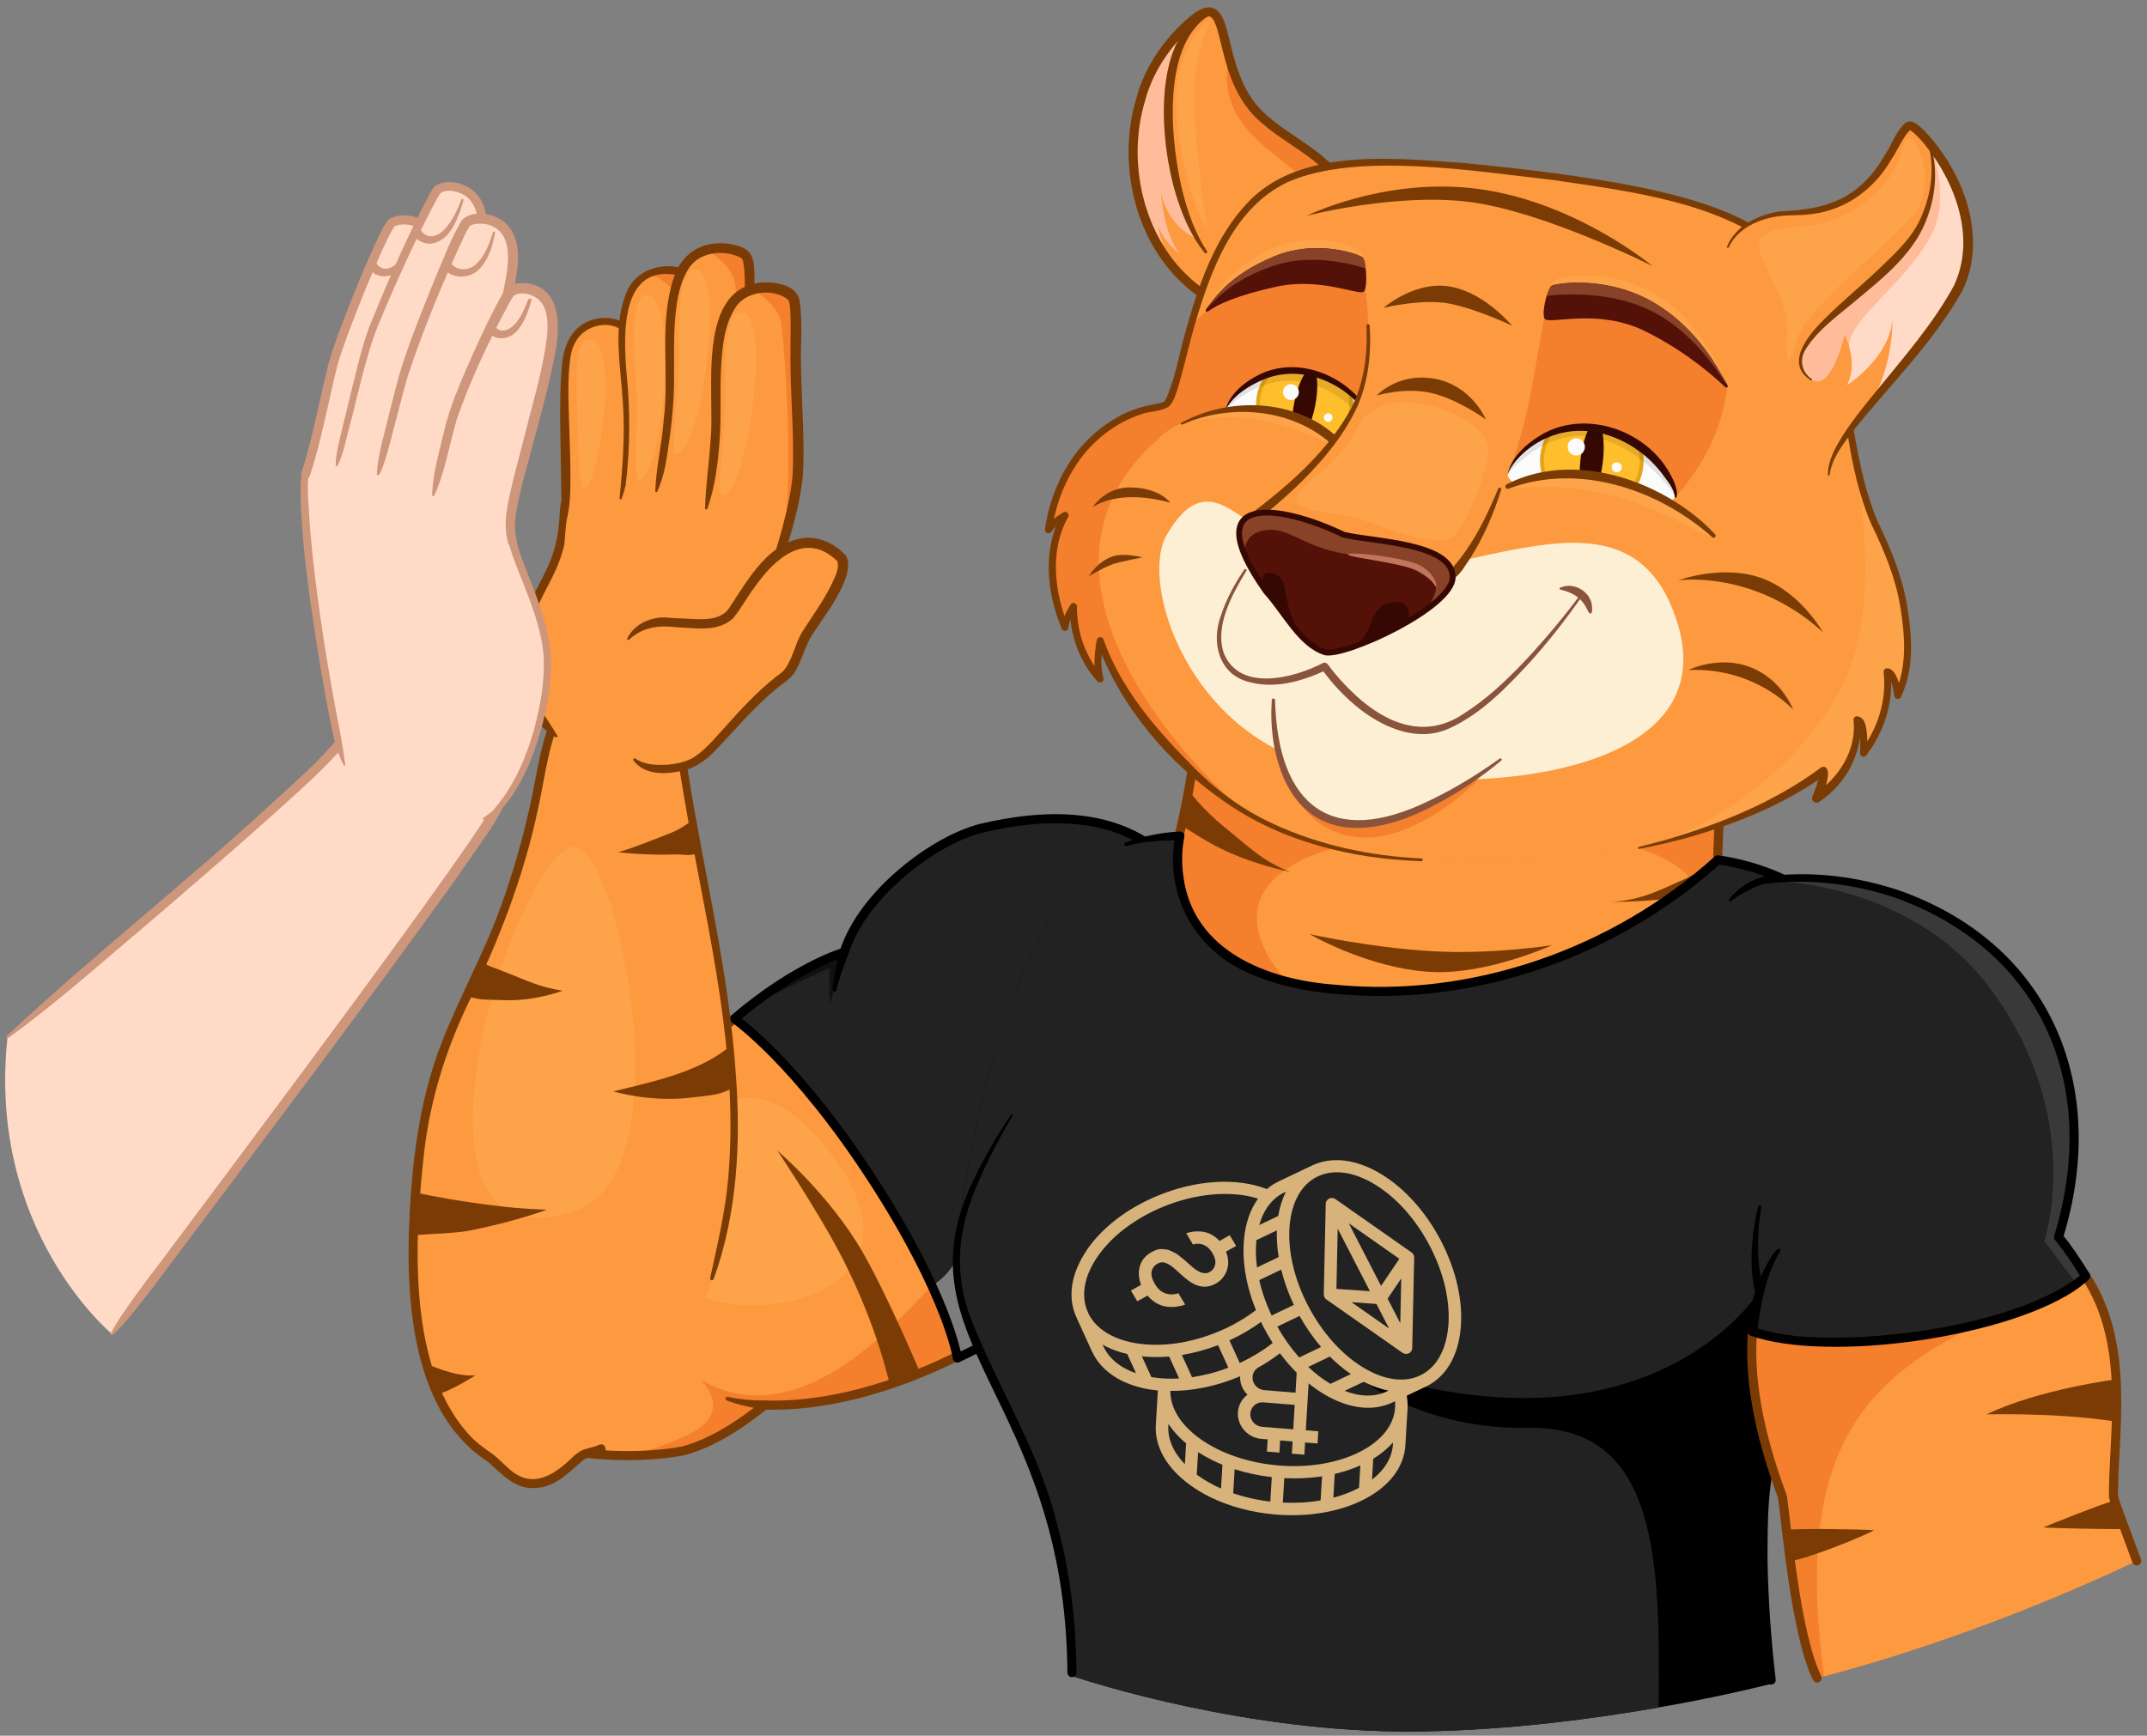 <svg width="277" height="224" viewBox="0 0 277 224" fill="none" xmlns="http://www.w3.org/2000/svg">
<rect x="0" y="0" width="277" height="224" fill="#808080" stroke="none"/>
<g clip-path="url(#clip0_4_323)">
<path d="M156.914 137.967C155.104 157.107 123.124 182.05 98.709 181.329C98.691 181.166 93.521 185.896 88.041 187.261C78.603 188.982 63.702 187.056 59.825 180.082C54.802 171.048 57.888 159.678 66.869 154.584C70.435 152.564 74.387 151.844 78.175 152.265C80.23 146.902 89.118 135.795 94.757 131.462C102.848 124.577 108.92 122.896 108.92 122.896C111.297 115.25 123.452 107.591 126.608 106.889C159.215 99.681 158.5 129.952 156.914 137.961V137.967Z" fill="#F47F2D"/>
<path d="M88.181 187.225C90.3 186.657 92.396 185.603 94.147 184.544C92.408 185.615 90.323 186.675 88.181 187.225Z" fill="#FD9A3F"/>
<path d="M156.914 137.973C155.685 150.936 140.626 166.557 123.453 175.07L120.25 165.948C117.416 168.442 103.786 185.961 90.378 178.051C90.378 178.051 94.675 181.956 89.283 184.889C87.673 185.762 82.632 187.951 79.201 187.858C73.984 187.711 63.117 186.066 59.832 180.088C54.855 171.03 57.894 159.683 66.876 154.589C70.442 152.569 74.4 151.843 78.188 152.265C80.249 146.902 89.131 135.795 94.769 131.462C102.861 124.582 108.927 122.896 108.927 122.896C111.31 115.255 123.459 107.591 126.615 106.894C159.221 99.681 158.513 129.952 156.92 137.967L156.914 137.973Z" fill="#FD9A3F"/>
<path d="M94.598 184.269C96.964 182.764 98.603 181.329 98.703 181.335C98.685 181.335 97.016 182.764 94.598 184.269Z" fill="#F47F2D"/>
<path d="M123.522 175.27C121.543 176.201 119.429 177.05 117.245 177.793C119.336 176.997 121.402 176.089 123.452 175.071L123.522 175.27Z" fill="#F47F2D"/>
<path d="M87.18 164.877C92.859 172.354 120.746 168.349 108.164 150.269C92.104 127.194 81.155 156.949 87.18 164.877Z" fill="#FDA44B"/>
<path d="M111.396 161.774C114.733 167.658 118.755 177.249 118.755 177.249C117.397 177.752 116.074 178.191 114.791 178.584C114.598 178.016 113.181 171.253 108.819 162.64C105.827 156.727 100.289 148.489 100.289 148.489C100.289 148.489 107.162 154.309 111.396 161.774Z" fill="#7A3C04"/>
<path d="M94.387 131.784C80.171 145.497 80.388 159.08 80.388 159.08L79.41 155.21L78.122 152.4C78.122 152.4 79.258 149.619 82.103 145.45C82.8 144.419 83.608 143.307 84.527 142.13C85.148 141.345 85.815 140.526 86.535 139.677C87.49 138.558 93.228 132.973 94.381 131.79L94.387 131.784Z" fill="#F47F2D"/>
<path d="M92.081 154.086C90.132 151.82 87.468 149.338 85.102 147.517C83.914 146.603 82.831 145.889 82.122 145.444C82.819 144.414 83.627 143.301 84.546 142.124C85.635 143.155 86.572 144.349 87.38 145.585C90.255 149.982 92.093 154.092 92.093 154.092L92.081 154.086Z" fill="#7A3C04"/>
<path d="M156.914 137.967C155.104 157.107 123.124 182.05 98.709 181.329C98.691 181.166 93.521 185.896 88.041 187.261C78.603 188.982 63.702 187.056 59.825 180.082C54.802 171.048 57.888 159.678 66.869 154.584C70.435 152.564 74.387 151.844 78.175 152.265C80.23 146.902 89.118 135.795 94.757 131.462C102.848 124.577 108.92 122.896 108.92 122.896C111.297 115.25 123.452 107.591 126.608 106.889C159.215 99.681 158.5 129.952 156.914 137.961V137.967Z" stroke="#7A3C04" stroke-width="1.171" stroke-linecap="round" stroke-linejoin="round"/>
<path d="M98.667 181.915C96.992 181.687 95.364 181.324 93.772 180.738C93.643 180.691 93.579 180.551 93.626 180.422C93.672 180.305 93.801 180.24 93.918 180.27C95.487 180.609 97.133 180.75 98.737 180.744C99.562 180.761 99.486 182.003 98.661 181.915H98.667Z" fill="#7A3C04"/>
<path d="M157.049 138.184C157.57 148.588 137.001 170.416 123.652 175.48C123.599 175.076 123.16 172.916 121.79 169.473C120.268 165.615 117.551 159.929 112.75 152.511C102.761 137.089 94.757 131.474 94.751 131.462C98.973 127.639 106.368 123.47 108.915 122.902C111.292 115.256 119.571 108.786 126.369 106.959C158.624 98.311 158.636 130.174 157.043 138.178L157.049 138.184Z" fill="#222222"/>
<g style="mix-blend-mode:multiply" opacity="0.5">
<path d="M108.919 122.902C107.965 126.673 107.666 127.697 107.069 129.518L106.975 124.934C106.975 124.934 97.777 128.939 94.756 131.462C99.862 127.194 106.361 123.821 108 123.207L108.913 122.902H108.919Z" fill="black"/>
</g>
<g style="mix-blend-mode:multiply" opacity="0.5">
<path d="M142.774 161.44C141.251 162.91 139.554 164.473 137.651 166.136C133.066 170.141 128.201 173.097 123.517 175.27C123.517 175.246 123.517 175.223 123.511 175.205C123.376 173.021 120.244 165.954 120.244 165.954C126.62 161.932 125.244 151.709 125.244 151.709C125.244 151.709 135.637 157.412 142.774 161.446V161.44Z" fill="#D7D8DB"/>
</g>
<path d="M156.914 137.967C155.491 145.157 153.916 151.902 137.651 166.13C133.067 170.135 128.201 173.091 123.517 175.264C123.517 175.264 122.37 167.359 112.615 152.294C102.632 136.878 94.751 131.468 94.751 131.468C102.843 124.583 108.915 122.902 108.915 122.902C111.292 115.256 120.748 108.306 126.609 106.9C159.081 99.125 158.501 129.963 156.908 137.967H156.914Z" stroke="black" stroke-width="1.171" stroke-linecap="round" stroke-linejoin="round"/>
<path d="M109.475 123.084C108.878 124.6 108.293 126.163 107.924 127.744C107.889 127.885 107.748 127.973 107.607 127.943C107.479 127.914 107.391 127.791 107.403 127.662C107.578 125.976 107.947 124.36 108.357 122.721C108.579 121.93 109.756 122.311 109.469 123.084H109.475Z" fill="black"/>
<path d="M94.359 152.933C92.391 169.502 84.376 185.82 75.857 187.512C74.089 187.864 72.613 191.172 69.153 191.435C66.061 191.675 64.293 188.789 62.894 187.875C51.237 180.276 53.286 157.915 53.795 151.779C55.675 129.091 64.803 128.037 70.043 98.516C70.693 94.868 72.888 87.181 78.515 86.607C84.306 86.016 87.901 90.875 88.006 97.392C88.756 107.24 96.595 134.044 94.353 152.933H94.359Z" fill="#FD9A3F"/>
<path d="M77.813 187.506C77.193 187.799 76.449 187.963 75.799 188.139C75.706 188.162 75.612 188.227 75.512 188.268L75.22 188.455C73.451 189.954 71.554 192.05 68.943 192.027C66.443 192.237 64.61 190.089 62.989 188.677C51.677 181.411 52.168 163.284 53.228 151.404C53.767 145.883 54.821 140.286 56.782 135.086C59.136 128.88 62.462 123.043 64.675 116.813C66.185 112.679 67.38 108.44 68.346 104.143C69.335 99.81 69.722 95.243 71.888 91.25C73.387 88.369 76.004 85.939 79.453 86.051C84.927 85.986 88.101 91.104 88.44 96.069C88.464 97.017 88.622 98.399 88.721 99.353C90.771 112.457 94.061 125.402 94.939 138.705C95.601 147.534 95.103 156.68 92.076 165.076C91.953 165.334 91.567 165.246 91.62 164.941C92.562 160.632 93.581 156.34 93.962 151.955C95.496 134.232 90.413 116.877 87.703 99.488C87.591 98.668 87.445 97.005 87.41 96.162C87.123 93.082 85.864 89.722 83.13 88.094C81.59 87.169 79.664 86.894 77.913 87.269C75.577 87.754 73.926 89.722 72.825 91.759C70.735 95.641 70.383 100.126 69.412 104.383C67.591 113.089 64.323 121.474 60.43 129.431C57.573 135.373 55.588 141.703 54.774 148.254C53.462 159.689 52.35 177.085 61.115 185.773C61.946 186.546 62.737 187.073 63.697 187.764C64.628 188.508 65.342 189.351 66.168 189.954C69.125 192.19 71.923 189.983 74.148 187.799C74.388 187.612 74.652 187.407 74.909 187.261C75.682 186.851 76.543 186.833 77.322 186.447C78.03 186.142 78.487 187.22 77.784 187.524L77.813 187.506Z" fill="#7A3C04"/>
<path d="M73.967 109.283C79.582 108.721 88.674 151.639 74.025 156.334C48.855 164.403 66.619 110.015 73.967 109.283Z" fill="#FDA44B"/>
<path d="M90.239 110.033C88.927 110.571 88.348 110.22 86.948 110.273C83.219 110.408 79.752 109.98 79.752 109.98C81.368 109.541 83.851 108.557 86.287 107.597C87.762 107.017 88.324 106.537 89.314 105.899C89.606 107 89.905 108.645 90.239 110.033Z" fill="#7A3C04"/>
<path d="M94.705 140.303C92.784 141.404 91.59 141.334 89.388 141.621C83.984 142.329 79.13 140.848 79.13 140.848C82.866 139.952 86.209 139.15 88.92 138.043C92.814 136.462 94.166 134.981 94.166 134.981C94.301 136.808 94.675 138.5 94.705 140.303Z" fill="#7A3C04"/>
<path d="M72.578 127.856C72.578 127.856 68.942 129.261 64.897 129.073C62.654 128.968 62.157 129.132 60.259 128.558C60.851 126.919 61.53 125.871 62.174 124.208C62.625 124.506 63.328 124.735 65.81 125.701C67.965 126.538 69.657 127.411 72.578 127.85V127.856Z" fill="#7A3C04"/>
<path d="M70.529 156.124C70.529 156.124 66.847 157.54 60.787 158.776C58.849 159.168 55.827 159.209 53.562 159.397C53.45 157.81 53.679 156.481 53.655 153.899C53.655 153.899 56.694 154.613 61.097 155.228C63.983 155.632 66.361 155.96 70.529 156.118V156.124Z" fill="#7A3C04"/>
<path d="M55.008 175.99C55.008 175.99 58.826 177.787 61.355 177.483C61.355 177.483 57.502 179.942 56.314 179.883L55.008 175.984V175.99Z" fill="#7A3C04"/>
<path d="M87.152 97.568C92.567 95.87 97.334 86.303 98.387 80.008C99.435 73.714 102.217 68.246 100.981 66.132C100.325 65.014 95.413 61.366 86.326 60.242C78.357 59.258 74.452 62.918 73.334 64.182C72.163 65.5 73.656 68.697 70.664 74.493C69.194 77.344 67.66 79.991 67.473 83.908C67.285 87.825 68.369 91.888 71.489 94.763C74.2 97.263 76.677 97.205 78.58 97.679C80.489 98.153 85.009 98.247 87.163 97.573L87.152 97.568Z" fill="#FD9A3F"/>
<path d="M86.988 97.041C90.712 95.653 93.107 91.853 94.91 88.428C95.829 86.613 96.591 84.716 97.17 82.766C97.779 80.793 97.99 78.726 98.517 76.735C99.014 74.71 99.647 72.725 100.174 70.746C100.484 69.346 101.017 67.9 100.56 66.548C100.449 66.231 100.068 65.915 99.7 65.599C96.514 63.163 92.463 61.887 88.534 61.138C83.399 60.084 77.287 60.459 73.656 64.651C73.375 65.096 73.375 65.646 73.317 66.255C73.229 68.328 72.907 70.517 72.14 72.479C71.391 74.493 70.26 76.255 69.458 78.106C67.766 81.73 67.485 86.022 68.949 89.739C69.652 91.66 70.858 93.165 71.912 94.945C71.988 95.056 71.841 95.214 71.724 95.15C67.848 93.001 66.689 87.954 66.911 83.838C67.011 81.701 67.579 79.581 68.451 77.66C69.3 75.717 70.419 73.966 71.109 72.092C71.847 70.184 72.122 68.234 72.216 66.179C72.269 65.535 72.31 64.68 72.731 64.048C72.977 63.69 73.293 63.386 73.61 63.099C79.406 57.835 88.066 59.323 94.799 61.723C96.76 62.484 98.681 63.404 100.39 64.75C100.835 65.137 101.321 65.511 101.561 66.103C102.194 67.689 101.585 69.493 101.234 71.033C100.695 73.053 100.063 75.014 99.577 77.005C99.05 79.019 98.833 81.091 98.218 83.082C97.621 85.102 96.831 87.052 95.888 88.931C93.915 92.644 91.491 96.531 87.316 98.094C86.608 98.323 86.274 97.257 86.988 97.041Z" fill="#7A3C04"/>
<path d="M83.592 65.043C83.715 62.999 81.748 42.993 80.565 42.279C79.382 41.564 75.202 40.709 73.539 44.539C71.876 48.368 73.873 59.891 73.158 66.63C72.889 69.165 71.794 75.506 76.25 76.138C82.837 77.075 83.463 67.081 83.586 65.037L83.592 65.043Z" fill="#FD9A3F"/>
<path d="M76.034 43.777C74.143 43.701 74.354 48.403 74.483 53.227C74.617 58.111 74.693 63.122 75.449 63.093C77.053 63.029 80.209 43.941 76.034 43.777Z" fill="#FDA44B"/>
<path d="M83.118 65.014C83.007 60.482 82.439 55.856 81.912 51.342C81.514 48.532 81.245 45.651 80.425 42.958C80.36 42.806 80.319 42.671 80.232 42.595C78.218 41.184 75.155 42.138 74.136 44.357C73.645 45.27 73.545 46.412 73.434 47.531C73.252 49.785 73.352 52.086 73.416 54.381C73.487 56.676 73.598 58.977 73.598 61.29C73.586 63.608 73.61 66.003 72.743 68.21C72.714 68.275 72.638 68.31 72.573 68.281C72.52 68.257 72.491 68.21 72.491 68.152L72.275 54.398C72.263 52.092 72.275 49.779 72.48 47.443C72.608 45.019 73.574 42.349 76.028 41.412C77.603 40.809 79.629 40.856 80.94 42.021C81.438 42.718 81.537 43.596 81.736 44.369C82.205 46.652 82.509 48.942 82.808 51.231C83.329 55.833 83.932 60.429 84.073 65.072C84.037 65.705 83.083 65.664 83.124 65.014H83.118Z" fill="#7A3C04"/>
<path d="M89.334 68.427C89.334 68.427 89.551 67.76 89.855 66.466C89.855 66.454 89.861 66.448 89.855 66.436C90.218 64.949 90.693 62.63 91.114 59.521C91.495 56.653 90.646 50.856 90.06 45.698C89.481 40.534 89.422 36.33 88.796 35.627C88.093 34.831 86.085 34.684 84.024 35.375C82.947 35.744 81.951 36.441 81.354 37.665C79.597 41.26 80.329 46.681 80.716 51.582C81.102 56.477 80.417 62.636 80.417 62.636C80.417 62.636 78.889 68.708 82.25 70.898C86.629 73.755 89.328 68.433 89.328 68.433L89.334 68.427Z" fill="#FD9A3F"/>
<path d="M83.469 38.051C81.577 38.092 81.607 43.408 82.016 48.215C82.497 53.801 81.642 61.822 82.397 61.916C85.489 62.314 87.637 37.958 83.469 38.045V38.051Z" fill="#FDA44B"/>
<path d="M89.861 66.43C90.224 64.943 90.698 62.625 91.12 59.516C91.501 56.647 90.651 50.85 90.066 45.692C89.486 40.528 89.434 36.494 88.801 35.621C88.216 34.801 86.09 34.679 84.029 35.369C84.029 35.381 87.285 36.786 87.759 39.222C88.719 44.111 91.055 59.966 89.855 66.43H89.861Z" fill="#F47F2D"/>
<path d="M90.535 59.434C90.922 55.353 89.815 49.287 89.447 45.153C89.195 42.735 89.124 40.3 88.902 37.934C88.767 37.202 88.832 36.283 88.264 35.826C88.071 35.709 87.831 35.604 87.567 35.533C80.043 33.941 80.418 43.092 80.834 48.133C81.32 52.911 81.314 57.9 80.717 62.648C80.582 63.228 80.406 63.801 80.201 64.364C80.155 64.498 79.926 64.463 79.938 64.311C80.336 60.207 80.658 55.979 80.354 51.799C80.067 47.085 78.925 41.734 81.044 37.267C82.268 34.849 85.301 33.888 87.836 34.567C88.533 34.725 89.341 35.182 89.552 35.92C90.319 38.929 90.126 42.021 90.553 45.03C90.817 47.571 91.607 53.374 91.718 55.856C91.788 57.08 91.835 58.304 91.689 59.586C91.654 59.908 91.361 60.136 91.039 60.101C90.711 60.066 90.477 59.756 90.53 59.428L90.535 59.434Z" fill="#7A3C04"/>
<path d="M94.162 67.602C94.162 67.602 94.444 66.917 94.871 65.582C94.871 65.57 94.877 65.564 94.871 65.546C95.369 64.007 96.059 61.606 96.75 58.368C97.383 55.382 96.949 49.194 96.745 43.713C96.545 38.221 96.99 33.912 96.218 32.993C95.538 32.191 93.436 31.769 91.212 32.325C90.046 32.624 88.94 33.274 88.214 34.509C86.077 38.145 86.416 43.93 86.428 49.117C86.44 54.311 85.234 60.74 85.234 60.74C85.234 60.74 83.137 67.01 86.51 69.598C90.895 72.977 94.162 67.602 94.162 67.602Z" fill="#FD9A3F"/>
<path d="M89.718 34.808C87.832 34.731 87.528 40.042 87.639 44.867C87.774 50.47 86.427 58.421 87.171 58.567C90.233 59.159 93.881 34.971 89.712 34.808H89.718Z" fill="#FDA44B"/>
<path d="M94.875 65.547C95.373 64.007 96.064 61.606 96.754 58.368C97.387 55.382 96.954 49.194 96.749 43.713C96.549 38.221 96.836 33.941 96.222 32.993C95.607 32.044 93.441 31.769 91.216 32.325C91.216 32.337 94.529 34.093 94.84 36.699C95.46 41.933 96.655 58.837 94.875 65.552V65.547Z" fill="#F47F2D"/>
<path d="M93.623 67.385C94.665 64.592 95.415 61.606 96.059 58.643C96.668 55.733 96.416 52.63 96.346 49.644C96.246 46.594 96.035 43.526 96.053 40.44C96 38.233 96.269 35.867 95.877 33.736C95.766 33.414 95.772 33.385 95.497 33.221C93.418 32.208 90.444 32.477 89.015 34.415C87.756 36.224 87.376 38.438 87.147 40.627C86.861 43.654 87.007 46.705 86.966 49.761C86.896 52.859 86.521 55.915 86.041 58.965C85.812 60.493 85.432 61.992 84.805 63.433C84.753 63.562 84.536 63.526 84.542 63.38C84.636 60.37 85.403 57.285 85.619 54.287C86.41 48.169 84.963 41.857 86.913 35.879C88.073 32.237 91.316 30.732 94.923 31.646C97.37 32.208 97.265 33.771 97.347 35.832C97.189 41.98 97.692 48.052 97.71 54.217C97.71 58.877 96.24 63.415 94.706 67.83C94.413 68.55 93.324 68.129 93.623 67.385Z" fill="#7A3C04"/>
<path d="M100.015 72.789C100.015 72.789 100.296 72.116 100.73 70.792C100.73 70.781 100.736 70.775 100.73 70.757C101.233 69.235 101.936 66.858 102.644 63.643C103.288 60.675 102.884 54.48 102.703 48.994C102.527 43.496 102.961 39.31 102.223 38.262C101.538 37.284 99.448 36.944 97.217 37.425C96.052 37.682 94.939 38.291 94.207 39.509C92.053 43.075 92.369 48.865 92.357 54.053C92.345 59.246 91.11 65.634 91.11 65.634C91.11 65.634 88.985 71.835 92.345 74.534C96.719 78.058 100.01 72.795 100.01 72.795L100.015 72.789Z" fill="#FD9A3F"/>
<path d="M95.642 40.311C93.756 40.182 93.446 45.481 93.557 50.306C93.686 55.915 92.339 63.825 93.083 63.989C96.145 64.662 99.81 40.598 95.642 40.311Z" fill="#FDA44B"/>
<path d="M100.735 70.757C101.238 69.235 101.941 66.858 102.649 63.644C103.293 60.675 102.889 54.48 102.708 48.994C102.532 43.496 102.895 39.246 102.228 38.262C101.589 37.325 99.452 36.945 97.222 37.425C97.222 37.437 100.53 39.304 100.828 41.922C101.425 47.173 102.544 64.112 100.735 70.763V70.757Z" fill="#F47F2D"/>
<path d="M99.096 74.364C100.349 70.131 101.83 65.775 102.263 61.36C102.468 56.863 102.088 52.373 102 47.841C101.953 45.575 102.029 43.309 102 41.055C101.959 40.2 102 39.368 101.689 38.678C99.857 37.22 96.572 37.53 95.114 39.368C93.416 41.711 93.188 44.796 93.024 47.63C92.878 50.639 93.071 53.666 92.854 56.694C92.638 59.732 92.275 62.765 91.262 65.658C91.215 65.81 90.957 65.775 90.969 65.599C91.045 62.578 91.508 59.615 91.689 56.617C92.263 50.634 89.669 36.927 98.551 36.435C100.191 36.435 102.585 36.757 103.124 38.613C103.645 41.711 103.212 44.726 103.358 47.817C103.434 52.332 103.85 56.898 103.581 61.448C103.112 65.956 101.572 70.429 100.202 74.75C99.945 75.459 98.856 75.114 99.096 74.37V74.364Z" fill="#7A3C04"/>
<path d="M81.058 82.479C81.058 82.479 82.581 80.231 85.526 80.289C88.471 80.348 92.575 81.138 94.18 79.347C95.784 77.555 101.053 65.541 108.419 71.882C110.287 73.486 104.713 80.822 104.01 81.964C102.997 83.621 102.511 86.349 101.264 87.263C95.456 91.508 92.089 97.368 89.133 98.563C86.562 99.605 83.125 99.476 81.867 98.036" fill="#FD9A3F"/>
<path d="M80.929 82.391C81.825 80.5 84.144 79.481 86.228 79.721L87.405 79.786C89.712 79.821 93.02 80.559 94.29 78.129C96.644 74.61 99.197 69.926 103.904 69.399C105.889 69.288 107.915 70.283 109.174 71.764C110.527 74.446 105.983 79.926 104.595 82.233C103.84 83.556 103.465 85.09 102.687 86.484C102.329 87.228 101.562 87.836 100.895 88.305C99.689 89.236 98.547 90.272 97.458 91.355C96.369 92.444 95.321 93.586 94.273 94.74C92.663 96.408 91.041 98.58 88.687 99.289C86.439 99.939 83.318 100.243 81.726 98.147C81.673 98.065 81.696 97.948 81.784 97.895C81.855 97.854 81.936 97.86 81.995 97.907C83.207 98.744 84.764 98.756 86.193 98.68C87.259 98.592 88.394 98.34 89.331 97.843C90.936 96.871 92.118 95.372 93.424 93.961C95.508 91.619 97.651 89.277 100.14 87.327C100.421 87.099 100.754 86.87 101.024 86.636C102.265 85.237 102.499 83.217 103.483 81.572C104.765 79.587 106.106 77.725 107.166 75.658C107.617 74.651 108.337 73.492 108.038 72.432C103.904 68.398 99.841 72.192 97.265 75.904C96.311 77.174 95.596 78.585 94.554 79.821C92.534 81.63 89.741 81.027 87.317 80.951C85.051 80.67 82.955 80.886 81.175 82.543C81.064 82.678 80.83 82.526 80.918 82.368L80.929 82.391Z" fill="#7A3C04"/>
<path d="M179.011 146.041C156.639 142.897 151.598 126.04 148.869 119.219C151.071 112.955 154.8 99.014 154.291 91.49C156.861 44.187 226.601 53.432 222.672 95.518C221.852 104.359 220.23 119.413 223.983 127.1C224.944 128.769 200.259 149.033 179.011 146.041Z" fill="#F47F2D"/>
<path d="M179.011 146.041C156.668 142.675 151.598 126.04 148.869 119.219C151.071 112.954 154.8 99.014 154.291 91.49C156.861 44.187 226.601 53.432 222.672 95.518C221.852 104.359 220.23 119.413 223.983 127.1C224.944 128.769 200.136 149.226 179.011 146.041Z" stroke="#7A3C04" stroke-width="1.171" stroke-linecap="round" stroke-linejoin="round"/>
<path d="M193.497 107.246C179.187 107.246 165.698 109.014 162.635 115.946C159.573 122.879 171.108 137.007 192.783 135.719C215.465 134.372 220.905 120.285 219.002 114.986C217.099 109.687 205.945 107.246 193.497 107.246Z" fill="#FD9A3F"/>
<path d="M168.968 120.554C168.968 120.554 176.703 122.281 184.613 122.75C192.523 123.224 200.258 121.971 200.258 121.971C200.258 121.971 191.826 125.824 184.613 125.431C176.562 124.998 168.968 120.554 168.968 120.554Z" fill="#7A3C04"/>
<path d="M166.499 112.527C166.499 112.527 161.2 111.526 156.662 109.078C155.087 108.229 153.922 107.462 152.435 106.537C152.775 105.05 153.102 103.51 153.372 101.97C153.372 101.97 154.736 104.137 158.319 107.023C160.931 109.131 163.021 111.245 166.487 112.527H166.499Z" fill="#7A3C04"/>
<path d="M221.682 114.307C220.599 114.933 219.199 115.343 217.718 115.613C213.21 116.421 208.028 116.391 208.028 116.391C211.974 116.157 214.773 114.547 217.027 113.593C220.394 112.164 221.67 110.208 221.67 110.208C221.647 111.602 221.652 112.978 221.688 114.307H221.682Z" fill="#7A3C04"/>
<path d="M229.322 185.364C225.616 193.83 228.631 217.268 228.631 217.268C228.631 217.268 222.829 218.819 213.988 220.353C213.947 220.353 213.917 220.365 213.876 220.371C205.574 221.817 194.713 223.257 183.764 223.439C183.032 223.451 182.3 223.456 181.563 223.456C180.532 223.456 179.502 223.439 178.454 223.415C157.264 222.801 138.3 216.284 138.3 216.284C138.932 187.419 121.824 175.316 123.457 160.661C124.611 150.292 128.698 124.829 140.027 112.135C143.745 107.966 151.228 107.89 152.223 107.902C152.223 107.902 148.23 124.044 170.824 127.539C198.665 131.849 221.617 110.976 221.617 110.976C221.617 110.976 246.284 113.259 247.923 142.007V142.042C249.34 167.008 233.86 174.994 229.316 185.375L229.322 185.364Z" fill="black"/>
<path d="M248.048 141.996C248.048 141.996 248.007 142.007 247.931 142.031C245.975 142.622 230.705 161.182 227.023 166.598C223.562 171.686 213.995 180.34 196.875 180.422C184.205 180.486 173.244 175.914 172.483 175.638C173.25 176.154 181.564 184.532 197.209 184.269C213.989 183.999 214.188 201.541 213.989 220.353V220.371C205.658 221.823 194.761 223.263 183.766 223.439C183.034 223.451 182.302 223.456 181.564 223.456C180.534 223.456 179.503 223.439 178.455 223.415C157.266 222.801 138.301 216.284 138.301 216.284C139.847 189.761 121.825 175.316 123.459 160.661C124.612 150.292 128.699 124.829 140.029 112.135C143.747 107.966 151.229 107.89 152.225 107.902H152.336C152.336 107.902 148.278 124.507 170.937 127.539C199.516 131.363 221.624 110.976 221.624 110.976C221.624 110.976 246.344 112.217 248.048 142.007V141.996Z" fill="#222222"/>
<path d="M181.048 174.643C181.007 174.625 180.972 174.602 180.936 174.579L171.135 167.705C171.024 167.629 170.936 167.523 170.877 167.406C170.819 167.289 170.784 167.16 170.79 167.026L171.041 155.357C171.041 155.216 171.088 155.076 171.164 154.958C171.24 154.841 171.352 154.742 171.481 154.683C171.609 154.619 171.756 154.595 171.902 154.607C172.048 154.619 172.189 154.672 172.306 154.754L182.107 161.627C182.219 161.703 182.306 161.809 182.365 161.926C182.424 162.043 182.459 162.172 182.453 162.306L182.201 173.976C182.201 174.11 182.16 174.239 182.096 174.35C182.031 174.462 181.932 174.555 181.82 174.625C181.703 174.69 181.575 174.731 181.44 174.731C181.305 174.731 181.171 174.707 181.048 174.643ZM177.587 168.279L174.373 168.056L179.221 171.458L177.587 168.284V168.279ZM178.179 165.948L180.544 162.453L174.022 157.88L178.179 165.948ZM179.028 167.594L180.661 170.767L180.784 164.994L179.028 167.594ZM172.423 166.335L176.744 166.633L172.587 158.565L172.423 166.329V166.335Z" fill="#D7B27B"/>
<path d="M140.198 161.34C142.159 158.46 145.373 155.983 149.238 154.361C154.238 152.265 159.519 151.931 163.454 153.454C163.91 153.061 164.42 152.734 164.964 152.47L169.274 150.415C171.832 149.197 174.994 149.584 178.191 151.516C181.265 153.378 184.022 156.469 185.955 160.222C187.887 163.975 188.777 167.957 188.455 171.44C188.121 175.053 186.528 177.717 183.97 178.941L181.493 180.123C181.598 180.674 181.634 181.236 181.598 181.792L181.317 186.523C181.148 189.333 179.268 191.804 176.024 193.485C172.898 195.101 168.84 195.803 164.607 195.458C161.516 195.206 158.588 194.415 156.1 193.186C155.204 192.747 154.343 192.232 153.535 191.646C150.52 189.45 148.951 186.699 149.121 183.894L149.384 179.45C149.056 179.415 148.734 179.374 148.412 179.327C147.142 179.134 145.9 178.753 144.741 178.197C142.949 177.313 141.62 176.013 140.877 174.391L138.88 170.018C137.698 167.424 138.166 164.35 140.203 161.358L140.198 161.34ZM158.483 176.511L157.154 173.595C155.649 174.175 154.086 174.602 152.481 174.866L153.793 177.735C155.403 177.494 156.972 177.085 158.483 176.505V176.511ZM159.952 175.896C160.444 175.668 160.919 175.428 161.387 175.17C161.445 175.135 161.504 175.094 161.563 175.065C162.488 174.555 163.372 173.964 164.203 173.314C163.764 172.635 163.354 171.92 162.974 171.183C162.874 170.99 162.78 170.796 162.687 170.603C161.416 171.528 160.058 172.324 158.617 172.98L159.947 175.89L159.952 175.896ZM161.598 177.694C161.574 178.109 161.721 178.525 162.002 178.847C162.289 179.169 162.687 179.368 163.114 179.403L167.142 179.731L167.295 177.155C166.51 176.37 165.79 175.533 165.134 174.643C164.221 175.346 163.255 175.984 162.242 176.54C162.054 176.675 161.902 176.845 161.791 177.044C161.68 177.243 161.615 177.465 161.604 177.694H161.598ZM161.855 181.347C161.615 181.552 161.445 181.815 161.364 182.12C161.282 182.419 161.293 182.741 161.399 183.039C161.504 183.338 161.697 183.601 161.949 183.794C162.201 183.988 162.511 184.105 162.827 184.134L166.85 184.462L167.037 181.306L163.009 180.978C162.798 180.961 162.587 180.978 162.382 181.048C162.183 181.113 161.996 181.212 161.838 181.347H161.855ZM176.171 178.443C176.095 178.402 176.013 178.367 175.937 178.326L173.483 179.497C175.486 180.276 177.371 180.305 178.929 179.561L179.133 179.462C178.109 179.257 177.108 178.911 176.171 178.443ZM171.569 178.543C171.569 178.543 171.621 178.578 171.651 178.589L174.286 177.331C173.314 176.663 172.406 175.902 171.581 175.07L168.788 176.405C169.637 177.213 170.568 177.934 171.569 178.543ZM167.669 169.83L164.8 171.2C165.591 172.623 166.533 173.958 167.617 175.188L170.445 173.835C169.385 172.594 168.454 171.247 167.669 169.83ZM164.063 169.772L166.932 168.402C166.229 166.938 165.685 165.416 165.298 163.852L162.47 165.205C162.827 166.78 163.366 168.308 164.063 169.778V169.772ZM162.177 163.565L164.97 162.23C164.783 161.089 164.701 159.935 164.736 158.788L162.101 160.047C162.101 160.076 162.095 160.105 162.09 160.14C161.99 161.276 162.019 162.429 162.177 163.565ZM162.464 158.097L164.917 156.926C165.087 155.831 165.421 154.777 165.907 153.787L165.702 153.887C164.145 154.631 163.032 156.094 162.464 158.097ZM186.85 171.247C187.143 168.056 186.318 164.379 184.52 160.895C182.723 157.412 180.182 154.549 177.365 152.845C177.032 152.646 176.704 152.464 176.376 152.3C174.034 151.141 171.803 150.971 170.006 151.826C167.962 152.804 166.68 155.023 166.393 158.079C166.1 161.27 166.926 164.947 168.723 168.431C170.521 171.915 173.062 174.778 175.878 176.482C178.577 178.115 181.189 178.478 183.232 177.5C185.275 176.523 186.558 174.303 186.845 171.247H186.85ZM179.666 180.984C177.406 182.061 174.678 181.88 171.867 180.492C171.499 180.311 171.124 180.106 170.749 179.877C170.082 179.473 169.438 179.017 168.834 178.525L168.471 184.579L170.082 184.714L169.988 186.289L168.378 186.16L168.284 187.735L166.674 187.6L166.768 186.025L165.158 185.891L165.064 187.466L163.454 187.331L163.547 185.756L162.745 185.691C162.107 185.639 161.498 185.405 160.989 185.012C160.479 184.62 160.099 184.093 159.888 183.502C159.677 182.905 159.654 182.266 159.812 181.663C159.97 181.06 160.315 180.527 160.79 180.123C160.842 180.082 160.895 180.041 160.948 180C160.632 179.684 160.38 179.31 160.216 178.9C160.052 178.49 159.976 178.051 159.993 177.617C159.958 177.629 159.929 177.647 159.894 177.658C156.943 178.9 153.869 179.526 151 179.503C150.971 181.669 152.294 183.835 154.753 185.621C157.411 187.553 161.047 188.801 164.982 189.123C168.916 189.445 172.664 188.806 175.527 187.325C178.273 185.902 179.86 183.882 179.994 181.64C180.012 181.37 180.006 181.101 179.977 180.832L179.666 180.978V180.984ZM165.696 190.762L165.509 193.912C167.142 193.994 168.776 193.906 170.38 193.637L170.568 190.528C168.963 190.768 167.33 190.844 165.702 190.756L165.696 190.762ZM164.086 190.627C162.458 190.446 160.854 190.106 159.291 189.609L159.103 192.718C160.661 193.244 162.265 193.602 163.893 193.783L164.08 190.627H164.086ZM179.713 186.377L179.725 186.154C178.987 186.98 178.126 187.682 177.172 188.256L177.014 190.949C178.671 189.667 179.614 188.086 179.713 186.377ZM175.252 192.062C175.252 192.062 175.304 192.032 175.334 192.015L175.509 189.117C174.449 189.585 173.343 189.954 172.207 190.212L172.025 193.28C173.15 192.993 174.227 192.583 175.252 192.056V192.062ZM157.534 192.097L157.716 189.029C157.259 188.842 156.82 188.648 156.393 188.432C155.772 188.121 155.163 187.782 154.578 187.407L154.402 190.305C154.402 190.305 154.455 190.34 154.478 190.364C155.432 191.049 156.451 191.628 157.528 192.103L157.534 192.097ZM152.868 188.964L153.026 186.271C152.148 185.551 151.381 184.708 150.748 183.777L150.737 183.999C150.637 185.709 151.381 187.425 152.868 188.964ZM152.13 177.898L150.836 175.065C149.671 175.17 148.494 175.158 147.323 175.041L148.547 177.717C148.576 177.717 148.611 177.729 148.641 177.735C149.8 177.916 150.965 177.969 152.13 177.898ZM142.352 173.741C143.072 175.322 144.542 176.523 146.568 177.225L145.432 174.737C144.507 174.532 143.605 174.216 142.75 173.8C142.581 173.718 142.417 173.63 142.259 173.536L142.352 173.747V173.741ZM140.356 169.368C141.304 171.446 143.535 172.863 146.644 173.361C149.888 173.882 153.647 173.337 157.242 171.827C158.957 171.112 160.567 170.187 162.037 169.075C160.778 165.966 160.233 162.787 160.497 159.947C160.69 157.839 161.317 156.053 162.312 154.689C158.863 153.594 154.215 153.992 149.923 155.796C146.334 157.306 143.365 159.584 141.568 162.225C139.846 164.754 139.419 167.289 140.367 169.362L140.356 169.368Z" fill="#D7B27B"/>
<path d="M152.897 168.349L152.031 166.897C151.674 167.02 151.311 167.067 150.948 167.037C150.145 166.973 149.507 166.545 149.033 165.755C148.652 165.117 148.5 164.572 148.576 164.121C148.658 163.665 148.928 163.314 149.367 163.068C149.718 162.869 150.081 162.857 150.467 163.015C150.842 163.167 151.264 163.46 151.732 163.887C152.628 164.73 153.278 165.269 153.682 165.509C154.765 166.182 155.819 166.235 156.844 165.661C157.535 165.275 158.02 164.695 158.29 163.934C158.553 163.161 158.512 162.359 158.167 161.534L159.484 160.796L158.653 159.408L157.335 160.146C156.563 159.309 155.626 158.899 154.525 158.911C154.021 158.911 153.53 158.998 153.044 159.156L153.91 160.608C154.203 160.521 154.496 160.491 154.783 160.521C155.444 160.603 155.989 160.995 156.416 161.703C156.744 162.254 156.867 162.74 156.779 163.179C156.691 163.612 156.451 163.946 156.041 164.174C155.433 164.514 154.642 164.244 153.664 163.36C153.582 163.29 153.424 163.15 153.196 162.945C152.973 162.734 152.804 162.593 152.698 162.511C152.593 162.418 152.429 162.289 152.201 162.113C151.978 161.926 151.797 161.797 151.656 161.727C151.516 161.657 151.328 161.563 151.106 161.457C150.889 161.34 150.69 161.276 150.508 161.258C150.333 161.229 150.134 161.212 149.917 161.2C149.695 161.182 149.472 161.212 149.244 161.288C149.027 161.358 148.799 161.457 148.57 161.586C147.792 162.02 147.294 162.623 147.066 163.395C146.843 164.157 146.89 164.959 147.218 165.814L145.901 166.551L146.732 167.939L148.049 167.201C148.916 168.214 149.97 168.7 151.223 168.671C151.797 168.659 152.359 168.56 152.903 168.361L152.897 168.349Z" fill="#D7B27B"/>
<path d="M137.715 215.851C137.452 180.293 115.32 173.021 125.695 152.095C127.053 149.197 128.704 146.469 130.461 143.822C130.496 143.769 130.566 143.758 130.613 143.793C130.66 143.828 130.678 143.892 130.648 143.939C129.062 146.685 127.545 149.472 126.298 152.371C123.581 158.407 122.902 164.239 125.379 170.504C128.915 179.321 134.156 187.489 136.427 196.863C138.108 203.052 138.822 209.463 138.886 215.851C138.886 216.173 138.629 216.436 138.307 216.442C137.985 216.442 137.721 216.184 137.715 215.862V215.851Z" fill="black"/>
<path d="M145.186 108.745C147.446 107.902 149.812 107.439 152.23 107.31C152.604 107.31 152.885 107.673 152.792 108.036C152.464 109.67 152.435 111.467 152.681 113.159C153.969 122.791 163.606 126.439 172.207 127.077C189.872 128.839 208.087 122.405 221.208 110.554C221.331 110.425 221.512 110.361 221.676 110.384C226.969 111.116 231.946 113.236 236.197 116.432C249.224 126.257 250.992 145.245 246.197 159.853C244.499 164.83 241.659 169.362 238.457 173.495C235.394 177.582 231.647 181.37 229.692 186.095C228.005 190.914 228.058 196.213 228.04 201.272C228.128 206.436 228.497 211.618 229.094 216.747C229.13 217.069 228.901 217.361 228.579 217.396C228.257 217.432 227.964 217.203 227.929 216.881C227.326 211.694 226.957 206.506 226.869 201.283C226.828 197.39 226.922 193.385 227.578 189.532C228.521 182.823 233.661 177.934 237.531 172.775C240.676 168.724 243.433 164.327 245.096 159.461C248.305 149.859 248.328 138.822 244.628 129.354C240.904 119.799 231.653 112.919 221.571 111.549L222.039 111.38C211.313 121.081 197.348 127.176 182.933 128.342C179.327 128.623 175.702 128.587 172.102 128.242C168.489 127.926 164.853 127.206 161.51 125.759C154.238 122.791 150.122 115.548 151.662 107.761L152.224 108.487C151.088 108.423 149.917 108.464 148.764 108.569C147.61 108.68 146.457 108.874 145.327 109.178C145.21 109.213 145.087 109.143 145.057 109.026C145.028 108.915 145.087 108.803 145.192 108.762L145.186 108.745Z" fill="black"/>
<path d="M275.667 201.441C260.725 208.491 246.069 213.567 234.441 216.553C231.649 210.921 230.466 196.494 229.968 193.157C226.479 184.561 224.511 174.292 227.023 166.604C236.274 164.935 256.216 161.346 265.59 159.654C279.695 174.637 267.727 185.996 275.667 201.441Z" fill="#F47F2D"/>
<path d="M275.667 201.441C261.222 208.286 246.362 213.468 235.325 216.325C230.641 181.072 244.307 174.561 269.583 164.994C277.733 180.428 268.746 189.673 275.667 201.441Z" fill="#FD9A3F"/>
<path d="M273.031 178.01C273.031 178.01 263.001 179.286 256.309 182.53C256.309 182.53 265.074 182.278 272.486 183.391L273.031 178.01Z" fill="#7A3C04"/>
<path d="M275.667 201.442C274.426 197.97 272.944 194.24 272.675 193.168C272.599 185.1 275 173.642 269.08 164.666" stroke="#7A3C04" stroke-width="1.171" stroke-linecap="round" stroke-linejoin="round"/>
<path d="M234.441 216.553C231.649 210.915 230.466 196.494 229.968 193.157C227.644 186.991 225.477 179.005 226.116 171.827" stroke="#7A3C04" stroke-width="1.171" stroke-linecap="round" stroke-linejoin="round"/>
<path d="M272.523 193.736C271.2 194.052 264.022 196.939 263.612 197.12C264.443 197.208 272.423 197.384 273.858 197.319L272.523 193.736Z" fill="#7A3C04"/>
<path d="M230.483 197.431C232.175 197.226 240.571 197.366 241.789 197.478C240.401 198.286 232.883 201.307 230.98 201.441L230.483 197.431Z" fill="#7A3C04"/>
<path d="M269.085 164.666C269.085 164.666 268.57 165.164 267.229 165.948C264.694 167.43 259.185 169.977 248.569 172.207C232.363 175.615 226.11 171.827 226.11 171.827C226.367 168.056 227.017 166.604 227.017 166.604C227.017 166.604 209.352 155.86 213.843 132.979C216.941 117.199 227.427 113.634 227.427 113.634C227.427 113.634 245.677 110.32 259.313 124.764C272.938 139.208 265.584 159.66 265.584 159.66C265.584 159.66 267.434 161.598 269.08 164.678L269.085 164.666Z" fill="#222222"/>
<path d="M269.085 164.666C269.085 164.666 269.267 164.889 267.932 165.673L263.746 160.175C263.746 160.175 269.126 144.25 256.802 127.61C246.157 113.23 227.439 113.628 227.439 113.628C227.439 113.628 245.689 110.314 259.325 124.758C272.95 139.203 265.596 159.654 265.596 159.654C265.596 159.654 267.446 161.592 269.091 164.672L269.085 164.666Z" fill="#393939"/>
<path d="M223.077 116.075C224.148 114.694 225.659 113.675 227.351 113.177C233.428 112.322 239.623 113.037 245.402 115.045C264.917 122.153 272.124 140.555 266.14 159.847L266.029 159.262C266.726 160.082 267.305 160.901 267.903 161.768C268.488 162.629 269.05 163.501 269.595 164.385C269.987 165.088 268.746 165.679 268.389 166.06C259.694 172.506 236.092 175.937 225.864 172.383C225.612 172.284 225.471 172.026 225.506 171.774C225.7 168.917 226.385 166.112 227.743 163.565C228.217 162.699 228.604 161.838 229.388 161.171C229.582 161.018 229.822 161.288 229.669 161.463C227.843 164.584 227.105 168.302 226.718 171.891L226.361 171.282C227.977 171.903 229.88 172.213 231.637 172.412C241.713 173.402 259.378 171.048 267.68 165.14C268.026 164.883 268.4 164.567 268.635 164.309L268.582 164.988C267.534 163.29 266.415 161.581 265.145 160.052C265.004 159.883 264.963 159.66 265.034 159.467C270.789 140.684 263.927 123.154 245.045 116.046C239.541 114.049 233.212 113.323 227.544 114.085C226.01 114.553 224.611 115.384 223.276 116.292C223.153 116.397 222.971 116.204 223.077 116.081V116.075Z" fill="black"/>
<path d="M226.467 166.791C225.782 164.022 225.905 161.235 226.291 158.454C226.42 157.546 226.608 156.651 226.812 155.755C226.836 155.638 226.953 155.567 227.07 155.591C227.181 155.614 227.252 155.72 227.234 155.831C227.093 156.727 226.971 157.622 226.906 158.518C226.713 161.124 226.789 163.917 227.579 166.405C227.872 167.166 226.707 167.576 226.473 166.786L226.467 166.791Z" fill="black"/>
<path d="M0.977 133.822C0.977 133.822 42.103 99.383 43.871 95.823C45.639 92.263 49.211 87.989 55.891 87.813C62.578 87.643 68.567 96.344 63.866 104.775C59.516 112.574 14.449 172.155 14.449 172.155C14.449 172.155 -1.722 158.835 0.971 133.828L0.977 133.822Z" fill="#FFDBC7"/>
<path d="M0.866 133.693C11.751 123.529 23.461 114.307 34.439 104.254C37.401 101.508 40.516 98.879 43.122 95.846C44.305 93.662 45.71 91.531 47.724 90.003C50.025 88.188 52.97 87.245 55.874 87.175C62.098 87.081 66.659 93.475 66.167 99.336C66.038 102.298 64.674 104.963 63.035 107.346C61.507 109.6 59.809 112.041 58.239 114.243C46.98 129.934 33.285 148.085 21.646 163.589C12.881 175.498 11.235 175.205 20.703 162.88C31.066 149.027 43.836 131.978 53.924 118.019C56.448 114.489 59.545 110.209 61.928 106.619C63.439 104.412 64.715 101.959 64.832 99.254C65.09 95.758 63.515 92.14 60.699 90.067C57.83 87.807 53.877 88.205 50.739 89.605C48.105 90.84 46.032 93.047 44.673 95.594C44.474 95.993 44.182 96.514 43.86 96.865C41.184 99.869 38.151 102.451 35.229 105.132C29.673 110.097 24.029 114.963 18.373 119.799C12.682 124.6 7.125 129.565 1.083 133.945C1.007 133.998 0.901 133.98 0.849 133.91C0.796 133.839 0.808 133.746 0.866 133.687V133.693Z" fill="#CE967A"/>
<path d="M60.346 90.864C51.675 95.577 43.483 93.528 43.29 81.748C43.109 70.541 44.906 65.898 48.267 58.328C50.304 53.737 50.293 48.602 50.591 48.321C51.317 47.648 56.798 46.418 57.811 50.962C58.829 55.505 55.111 63.468 55.832 67.21C56.552 70.951 70.715 85.22 60.34 90.864H60.346Z" fill="#FFDBC7" stroke="#CE967A" stroke-width="1.171" stroke-linecap="round" stroke-linejoin="round"/>
<path d="M44.461 98.762C43.197 95.694 37.898 65.33 39.642 60.523C41.387 55.716 65.329 65.658 65.972 69.276C66.617 72.895 70.194 78.89 70.598 84.564C70.996 90.237 67.987 100.928 63.865 104.775C59.743 108.622 46.815 104.459 44.461 98.762Z" fill="#FFDBC7"/>
<path d="M44.374 98.797C43.279 96.765 42.922 94.517 42.465 92.298C42.038 90.091 41.646 87.877 41.271 85.659C40.188 78.995 39.169 72.315 38.818 65.558C38.73 60.763 38.367 58.116 44.286 58.796C49.925 59.586 55.264 61.741 60.323 64.27C62.367 65.4 64.398 66.395 66.002 68.21C66.196 68.468 66.395 68.755 66.477 69.177C66.857 71.074 67.636 72.842 68.327 74.657C69.556 77.801 70.792 81.068 71.061 84.487C71.243 87.918 70.616 91.326 69.679 94.605C68.877 97.322 67.817 100.009 66.266 102.398C65.645 103.358 64.902 104.277 64.029 105.027C63.83 105.226 61.945 106.198 62.337 105.566C62.782 105.244 63.28 104.91 63.625 104.576C63.801 104.342 64.228 103.856 64.398 103.639C64.621 103.3 64.89 102.972 65.124 102.644C66.834 100.126 67.999 97.287 68.836 94.365C69.726 91.186 70.323 87.86 70.13 84.558C69.843 81.238 68.637 78.123 67.408 75.02C66.688 73.176 65.874 71.32 65.47 69.358C65.001 68.257 63.742 67.566 62.712 66.84C61.787 66.249 60.815 65.716 59.825 65.207C54.878 62.777 49.626 60.64 44.151 59.849C42.834 59.762 40.814 59.457 40.135 60.693C40 61.144 39.913 61.67 39.877 62.209C39.678 65.523 40.053 68.872 40.381 72.186C41.124 78.855 42.167 85.512 43.414 92.105C43.87 94.295 44.245 96.508 44.55 98.721C44.573 98.821 44.415 98.879 44.368 98.785L44.374 98.797Z" fill="#CE967A"/>
<path d="M39.831 61.22C39.831 61.22 42.096 50.306 42.957 47.05C44.005 43.087 49.538 29.614 50.51 28.794C51.482 27.975 56.857 27.735 56.137 34.462C55.698 38.526 53.56 46.863 52.307 51.436C50.533 57.9 50.487 61.366 50.165 66.46C50.042 68.357 47.992 71.641 43.595 71.208C39.198 70.769 39.631 62.156 39.836 61.22H39.831Z" fill="#FFDBC7"/>
<path d="M50.593 60.341C50.927 57.496 51.459 54.516 52.308 51.43C53.561 46.857 55.699 38.526 56.138 34.456C56.864 27.729 51.483 27.969 50.511 28.789C49.539 29.608 44.006 43.081 42.958 47.045C42.097 50.3 40.868 56.969 39.422 61.214" stroke="#CE967A" stroke-width="1.171" stroke-linecap="round" stroke-linejoin="round"/>
<path d="M48.591 33.976C48.801 34.398 49.334 34.726 49.867 34.679C51.501 34.45 52.35 32.46 52.935 31.066C52.935 31.06 53.298 30.053 53.292 30.042C53.368 29.813 53.725 29.919 53.661 30.153C53.31 31.587 52.906 33.057 52.004 34.275C51.02 35.791 48.719 36.324 47.572 34.556C47.15 33.859 48.21 33.262 48.591 33.982V33.976Z" fill="#CE967A"/>
<path d="M43.42 60.09C43.42 60.09 46.365 47.876 47.308 44.644C48.456 40.709 55.552 25.205 56.541 24.409C57.531 23.613 63.052 23.753 62.157 30.457C61.618 34.509 57.912 44.726 56.541 49.264C54.603 55.681 53.169 63.357 53.169 63.357C53.169 63.357 51.682 67.092 47.296 66.542C42.911 65.992 43.192 61.021 43.42 60.09Z" fill="#FFDBC7"/>
<path d="M43.303 60.06C43.326 58.433 43.783 56.916 44.14 55.37L45.258 50.745C45.978 47.993 46.781 44.141 47.905 41.559C50.147 36.026 52.519 30.551 55.306 25.27C55.587 24.813 55.844 24.181 56.354 23.853C57.934 23.104 59.896 23.595 61.178 24.72C63.831 27.231 62.689 31.289 61.898 34.322C60.639 38.918 59.041 43.42 57.583 47.941C56.611 50.932 55.821 53.989 55.101 57.069C55.03 57.385 54.714 57.578 54.398 57.508C54.082 57.437 53.889 57.121 53.959 56.805C54.679 53.708 55.464 50.616 56.447 47.578L59.392 38.537C60.282 35.065 63.356 28.391 60.411 25.569C59.591 24.778 57.841 24.304 56.869 24.883C56.459 25.445 56.078 26.201 55.733 26.845C53.227 31.757 50.908 36.822 48.818 41.916C47.155 45.962 46.107 51.331 44.96 55.564C44.562 57.098 44.269 58.655 43.549 60.113C43.502 60.224 43.309 60.183 43.32 60.06H43.303Z" fill="#CE967A"/>
<path d="M54.293 29.661C54.498 30.129 55.06 30.51 55.64 30.486C57.004 30.422 57.964 28.941 58.614 27.811C58.919 27.231 59.294 26.365 59.534 25.744C59.586 25.574 59.861 25.656 59.803 25.832L59.475 26.938C58.796 28.777 57.941 31.031 55.716 31.435C54.768 31.546 53.766 31.084 53.251 30.194C52.859 29.479 53.948 28.923 54.293 29.661Z" fill="#CE967A"/>
<path d="M48.781 61.231C48.781 61.231 51.117 51.805 52.089 48.368C53.254 44.258 59.261 29.491 60.222 28.66C61.182 27.828 66.791 27.483 66.153 34.216C65.766 38.285 63.196 47.314 61.996 51.904C60.304 58.392 58.647 64.124 58.647 64.124C58.647 64.124 57.3 67.912 52.897 67.531C48.494 67.151 48.582 62.168 48.781 61.231Z" fill="#FFDBC7"/>
<path d="M48.624 61.19C48.688 59.697 48.999 58.263 49.35 56.84C50 54.293 50.837 50.803 51.528 48.309C52.816 44.059 54.496 40.001 56.148 35.891C57.242 33.373 58.173 30.762 59.602 28.402C60.978 26.974 63.906 27.541 65.223 28.794C67.653 31.142 66.763 34.884 66.218 37.764C64.807 44.492 62.436 52.373 60.668 59.065C60.58 59.375 60.264 59.563 59.947 59.475C59.631 59.387 59.45 59.065 59.538 58.755C61.253 52.062 63.519 44.199 64.954 37.507C65.562 34.579 66.564 29.766 62.717 28.929C62.108 28.812 61.417 28.83 60.884 29.017C60.574 29.14 60.662 29.099 60.428 29.456C60.258 29.743 60.094 30.065 59.936 30.387C57.172 36.306 54.625 42.413 52.588 48.614C51.885 51.067 50.995 54.592 50.339 57.092C50.205 57.607 48.987 62.256 48.618 61.19H48.624Z" fill="#CE967A"/>
<path d="M58.178 33.929C58.887 35.054 60.602 34.977 61.521 33.994C62.587 32.975 63.172 31.406 63.588 30.001C63.629 29.813 63.922 29.878 63.875 30.065C63.729 30.762 63.518 31.716 63.26 32.372C62.974 33.121 62.599 33.859 62.042 34.503C60.901 35.955 58.418 36.219 57.2 34.574C56.714 33.906 57.751 33.221 58.178 33.924V33.929Z" fill="#CE967A"/>
<path d="M56.218 63.96C56.218 63.96 57.377 57.642 58.238 54.387C59.286 50.423 64.948 38.42 65.919 37.6C66.891 36.781 71.991 36.605 71.265 43.327C70.826 47.39 69.432 52.349 68.18 56.922C66.405 63.386 65.978 69.276 65.978 69.276C65.978 69.276 63.782 72.303 59.385 71.87C54.988 71.431 56.013 64.897 56.218 63.96Z" fill="#FFDBC7"/>
<path d="M65.545 70.049C64.754 67.157 65.679 64.422 66.271 61.665L68.32 53.743C69.017 51.114 69.713 48.491 70.199 45.844C70.685 43.139 71.487 38.736 68.045 37.934C67.471 37.835 66.669 37.817 66.294 38.174C66.019 38.537 65.779 38.971 65.545 39.38C63.021 44.135 60.667 49.059 58.917 54.159C57.951 57.414 57.459 60.798 56.036 63.942C56.001 64.019 55.913 64.048 55.837 64.013C55.779 63.989 55.749 63.931 55.749 63.872C55.843 61.091 56.633 58.48 57.26 55.821C57.851 53.134 58.911 50.546 59.982 48.028C61.341 44.884 62.758 41.764 64.385 38.736C64.737 38.151 65 37.525 65.533 37.044C66.364 36.471 67.36 36.453 68.291 36.599C72.664 37.466 72.249 42.776 71.528 46.09C70.656 50.798 68.712 57.297 67.506 61.975C66.95 64.434 66.025 67.239 66.651 69.68C66.897 70.406 65.796 70.804 65.539 70.049H65.545Z" fill="#CE967A"/>
<path d="M63.829 42.015C63.987 42.384 64.444 42.694 64.901 42.677C66.663 42.466 67.541 40.136 68.156 38.666C68.238 38.409 68.642 38.537 68.56 38.795C68.179 40.089 67.758 41.406 66.891 42.478C65.925 43.836 63.765 44.228 62.781 42.542C62.389 41.822 63.484 41.278 63.829 42.015Z" fill="#CE967A"/>
<path d="M170.644 36.365C169.959 37.237 169.11 38.04 168.044 38.73C160.386 43.678 152.944 36.125 152.944 36.125C146.99 30.633 144.689 20.978 147.183 12.81C147.183 12.804 147.183 12.799 147.183 12.799C148.284 8.665 150.93 5.082 153.869 2.617C159.285 -1.915 156.399 8.917 162.529 14.848C164.379 16.64 166.885 18.103 169.057 19.672C169.075 19.684 169.092 19.696 169.116 19.719C170.345 20.615 171.587 21.774 172.324 22.541C172.324 22.541 172.324 22.541 172.324 22.547C174.028 25.58 174.859 30.955 170.638 36.365H170.644Z" fill="#FD9A3F"/>
<path d="M149.349 28.918C149.39 29.187 150.01 32.963 152.194 35.264C150.122 32.975 145.83 28.221 146.257 18.578C146.579 11.288 149.753 6.3 152.598 3.723C151.064 5.357 148.716 24.122 154.747 30.943C154.747 30.943 150.713 29.696 149.788 24.731C149.788 24.731 149.981 29.778 152.165 32.723C152.036 32.63 150.022 31.096 149.349 28.918Z" fill="#FFBC9B"/>
<path d="M170.644 36.365C170.433 31.248 169.871 25.551 168.173 23.285C165.784 20.1 156.638 16.476 158.535 7.728C158.535 7.728 159.238 11.686 162.534 14.848C163.758 16.019 166.58 17.734 169.063 19.672C169.08 19.684 169.098 19.696 169.121 19.719C170.316 20.65 171.58 21.78 172.33 22.541C172.33 22.541 172.33 22.541 172.33 22.547C174.034 25.58 174.865 30.955 170.644 36.365Z" fill="#F47F2D"/>
<path d="M155.812 2.107C149.747 6.147 151.052 18.671 152.615 24.889C153.295 27.518 154.214 30.13 155.719 32.413C155.777 32.495 155.754 32.612 155.672 32.671C155.596 32.723 155.49 32.706 155.432 32.635C153.64 30.451 152.551 27.805 151.72 25.141C149.723 18.607 148.47 5.386 155.484 1.498C155.877 1.311 156.193 1.885 155.812 2.107Z" fill="#7A3C04"/>
<path d="M155.919 2.745C155.556 2.734 151.352 6.51 151.808 14.426C152.353 23.911 155.725 29.702 155.725 29.702C155.725 29.702 154.314 20.381 154.039 13.618C153.758 6.739 156.446 2.757 155.913 2.74L155.919 2.745Z" fill="#FDA44B"/>
<path d="M170.644 36.365C169.959 37.237 169.11 38.04 168.044 38.73C160.386 43.678 152.944 36.125 152.944 36.125C146.99 30.633 144.689 20.978 147.183 12.81C147.183 12.804 147.183 12.799 147.183 12.799C148.284 8.665 150.93 5.082 153.869 2.617C159.285 -1.915 156.399 8.917 162.529 14.848C164.379 16.64 166.885 18.103 169.057 19.672C169.075 19.684 169.092 19.696 169.116 19.719C170.345 20.615 171.587 21.774 172.324 22.541C172.324 22.541 172.324 22.541 172.324 22.547C174.028 25.58 174.859 30.955 170.638 36.365H170.644Z" stroke="#7A3C04" stroke-width="1.171" stroke-linecap="round" stroke-linejoin="round"/>
<path d="M244.855 89.739C244.855 89.739 244.504 86.818 243.461 86.707C243.461 86.707 244.387 92.07 240.429 97.199C240.429 97.199 240.739 92.924 239.58 92.901C239.58 92.901 240.505 98.826 234.374 103.019C234.433 102.872 235.528 100.284 235.241 99.523C235.241 99.523 222.12 110.115 197.394 111.18C175.783 112.106 165.806 107.597 159.758 104.043C158.886 103.528 158.095 103.036 157.357 102.585C153.493 100.191 145.074 91.859 141.924 82.696C141.924 82.696 141.297 85.659 141.924 87.614C141.924 87.614 138.405 84.165 138.481 78.299C138.481 78.299 137.462 79.868 137.386 80.963C137.386 80.963 133.715 72.953 137.398 66.542C137.398 66.542 136.057 67.274 135.272 68.369C135.272 68.369 136.057 60.09 142.65 55.359C146.9 52.308 149.348 52.853 150.378 52.25C151.467 51.606 152.252 46.822 153.88 41.231C155.806 34.597 158.927 26.816 165.168 23.502C171.21 20.287 180.842 20.48 195.198 22.161C214.678 24.444 230.042 27.29 234.667 38.707C239.386 50.358 237.794 59.504 242.63 69.182C246.254 76.46 247.115 85.471 244.855 89.751V89.739Z" fill="#F47F2D"/>
<path d="M244.857 89.745C244.857 89.745 244.505 86.824 243.463 86.712C243.463 86.712 244.388 92.07 240.43 97.199C240.43 97.199 240.74 92.924 239.581 92.901C239.581 92.901 240.506 98.826 234.37 103.024C234.435 102.878 235.529 100.29 235.243 99.529C235.243 99.529 227.584 105.706 212.953 109.102C212.022 109.319 211.056 109.524 210.072 109.711C209.557 109.816 209.03 109.91 208.503 109.998C205.113 110.589 201.406 111.011 197.396 111.186C175.785 112.111 165.808 107.603 159.76 104.043C147.605 93.2 132.37 71.852 149.232 56.834C151.276 54.592 154.994 53.444 158.079 52.976C166.961 51.635 172.225 57.185 172.225 57.185C172.225 57.185 173.812 55.441 175.475 50.903C176.429 48.303 177.038 41.102 175.879 36.09C175.633 35.048 161.458 33.508 153.647 42.056C155.55 35.007 158.928 26.81 165.17 23.49C171.212 20.275 180.844 20.469 195.2 22.149C214.68 24.438 230.037 27.278 234.669 38.695C237.532 45.768 238.071 51.922 239.136 57.83V57.847C239.827 61.665 240.735 65.377 242.632 69.177C246.256 76.454 247.111 85.465 244.857 89.745Z" fill="#FD9A3F"/>
<path d="M216.536 74.897C216.536 74.897 221.027 74.235 226.694 76.349C229.376 77.35 232.327 78.978 235.19 81.595C235.19 81.595 232.286 76.367 227.198 74.581C222.11 72.801 216.536 74.897 216.536 74.897Z" fill="#7A3C04"/>
<path d="M217.847 86.466C220.874 86.332 223.444 86.923 225.505 87.754C229.281 89.277 231.336 91.578 231.336 91.578C231.336 91.578 229.955 87.719 225.862 86.115C221.769 84.511 217.847 86.466 217.847 86.466Z" fill="#7A3C04"/>
<path d="M168.593 27.846C168.593 27.846 180.122 24.848 189.66 26.072C199.192 27.29 213.191 34.327 213.191 34.327C213.191 34.327 202.816 25.662 189.859 24.28C178.26 23.039 168.593 27.846 168.593 27.846Z" fill="#7A3C04"/>
<path d="M140.994 65.447C140.994 65.447 142.434 64.328 145.467 64.176C146.931 64.106 148.763 64.258 150.982 64.867C150.982 64.867 149.606 62.906 145.73 62.906C142.551 62.906 140.988 65.441 140.988 65.441L140.994 65.447Z" fill="#7A3C04"/>
<path d="M147.41 71.934C147.41 71.934 145.074 71.325 143.616 71.788C141.596 72.42 140.466 74.364 140.466 74.364C140.466 74.364 142.615 73.1 143.692 72.766C144.834 72.415 147.41 71.934 147.41 71.934Z" fill="#7A3C04"/>
<path d="M244.855 89.739C244.855 89.739 244.503 86.818 243.461 86.706C243.461 86.706 244.386 92.07 240.428 97.199C240.428 97.199 240.739 92.924 239.579 92.901C239.579 92.901 240.504 98.826 234.374 103.019C234.433 102.872 235.528 100.284 235.241 99.523C235.241 99.523 227.588 105.7 212.957 109.096C223.051 106.092 234.046 96.8 238.092 87.643C243.075 76.361 239.316 61.425 239.14 57.841C239.831 61.659 240.739 65.371 242.636 69.171C246.26 76.448 247.121 85.459 244.861 89.739H244.855Z" fill="#FDA44B"/>
<path d="M183.366 111.139C174.496 110.858 165.444 108.657 158.078 103.522C150.713 98.475 144.594 91.267 141.497 82.842L142.364 82.789C142.088 84.294 141.93 86.004 142.352 87.479C142.44 87.719 142.305 87.983 142.059 88.059C141.889 88.112 141.72 88.059 141.602 87.942C140.373 86.624 139.518 85.108 138.903 83.439C138.294 81.794 138.019 80.043 138.031 78.293L138.862 78.544C138.411 79.276 137.931 80.178 137.838 81.015C137.832 81.466 137.129 81.572 136.977 81.15C135.057 76.484 134.448 70.857 137.006 66.313L137.615 66.934C136.877 67.367 136.134 67.947 135.63 68.644C135.484 68.843 135.203 68.89 135.004 68.743C134.869 68.644 134.805 68.48 134.822 68.328C135.08 66.331 135.636 64.457 136.409 62.636C137.937 59 140.631 55.815 144.097 53.889C145.748 52.876 147.815 52.326 149.665 52.027C150.133 51.922 150.25 51.834 150.479 51.412C151.784 48.356 152.253 44.972 153.242 41.787C154.841 36.23 156.884 30.481 160.942 26.177C167.681 18.981 179.847 20.422 188.811 21.031C196.511 21.792 204.181 22.67 211.775 24.192C217.443 25.398 223.233 26.962 228.122 30.223C231.418 32.383 234.071 35.592 235.382 39.316C239.1 48.286 238.503 58.415 242.256 67.32C243.954 70.798 245.453 74.452 246.074 78.304C246.683 82.163 246.993 86.291 245.248 89.956C245.043 90.348 244.463 90.237 244.405 89.815C244.264 89.037 244.095 87.591 243.41 87.163L243.901 86.636C244.37 90.501 243.117 94.412 240.781 97.48C240.634 97.679 240.353 97.72 240.154 97.573C240.025 97.48 239.967 97.333 239.973 97.187C240.031 96.098 240.06 94.927 239.809 93.867C239.774 93.732 239.639 93.381 239.563 93.352L240.02 92.831C240.236 94.962 239.738 97.011 238.802 98.891C237.877 100.753 236.413 102.339 234.697 103.499C234.223 103.826 233.614 103.323 233.825 102.802C234.188 101.877 234.604 100.922 234.727 99.939C234.738 99.828 234.727 99.716 234.727 99.716L235.587 99.95C230.236 103.785 224.117 106.274 217.835 108.071C215.75 108.669 213.631 109.114 211.506 109.547C211.435 109.564 211.365 109.518 211.353 109.447C211.342 109.377 211.383 109.313 211.447 109.295C212.495 109.02 213.543 108.774 214.585 108.481C221.74 106.414 228.895 103.545 234.896 99.09C235.131 98.891 235.488 98.926 235.675 99.166C235.833 99.406 235.862 99.804 235.845 99.997C235.745 101.133 235.33 102.193 234.914 103.235L234.047 102.527C237.209 100.46 239.575 96.795 239.135 92.93C239.1 92.661 239.329 92.427 239.592 92.439C240.71 92.555 240.787 93.996 240.88 94.839C240.939 95.641 240.933 96.42 240.88 97.216L240.072 96.906C242.256 94.06 243.445 90.325 243.017 86.753C242.97 86.466 243.228 86.209 243.515 86.244C243.995 86.302 244.288 86.636 244.51 86.982C244.996 87.825 245.16 88.732 245.307 89.669L244.458 89.511C246.068 86.144 245.781 82.063 245.195 78.439C244.581 74.633 243.123 71.103 241.436 67.654C239.879 64.059 239.053 60.207 238.433 56.401C237.519 50.692 236.67 45.001 234.551 39.62C233.585 36.933 231.986 34.567 229.867 32.676C222.05 26.025 210.089 24.667 200.217 23.209C190.41 22.137 175.122 19.52 166.123 23.507C159.08 26.856 156.181 34.954 154.12 42.009C153.312 44.79 152.727 47.63 151.86 50.405C151.585 51.166 151.386 51.939 150.725 52.531C149.554 53.169 148.254 53.052 147.106 53.508C144.454 54.398 142.042 56.085 140.209 58.187C137.767 61.026 136.239 64.697 135.73 68.386L134.916 68.082C135.531 67.25 136.309 66.641 137.194 66.12C137.41 65.997 137.685 66.073 137.808 66.29C137.89 66.436 137.884 66.606 137.808 66.741C135.993 69.914 135.917 73.79 136.713 77.291C136.983 78.474 137.346 79.663 137.814 80.752L136.954 80.91C137.082 79.803 137.58 78.948 138.119 78.035C138.253 77.824 138.529 77.76 138.739 77.895C138.88 77.982 138.95 78.135 138.95 78.287C138.915 81.531 140.057 84.88 142.258 87.274L141.515 87.737C141.023 86.016 141.204 84.306 141.503 82.584C141.597 82.134 142.223 82.104 142.369 82.526C144.565 88.744 148.974 93.943 153.57 98.575C156.621 101.76 160.157 104.43 164.179 106.274C170.181 109.09 176.785 110.472 183.396 110.788C183.618 110.788 183.601 111.139 183.384 111.128L183.366 111.139Z" fill="#7A3C04"/>
<path d="M222.835 49.855C221.898 59.001 215.399 64.867 215.399 64.867L194.52 61.214C197.114 54.656 197.635 49.755 199.391 40.013C199.391 40.013 200.961 37.624 209.158 39.462C218.912 41.652 222.835 49.855 222.835 49.855Z" fill="#F47F2D"/>
<path d="M251.806 38.684C248.363 44.064 244.2 48.666 241.004 52.542C238.105 56.055 235.997 58.965 235.933 61.301C235.933 61.301 234.745 57.221 228.755 44.603C223.058 32.606 224.873 29.403 224.873 29.403C230.183 25.955 232.203 28.882 238.164 25.797C243.562 22.998 244.991 16.259 246.419 16.235C246.782 16.235 247.731 17.014 248.838 18.361C252.093 22.313 256.695 31.043 251.8 38.689L251.806 38.684Z" fill="#FD9A3F"/>
<path d="M251.806 38.684C248.363 44.064 244.2 48.666 241.003 52.542C244.253 47.8 244.212 41.646 244.177 40.639C244.147 45.985 238.322 49.673 238.322 49.673C239.235 47.917 238.942 45.956 238.562 44.661C238.298 43.766 237.982 43.18 237.982 43.18C237.982 43.18 236.36 50.616 233.708 49.012C233.433 48.848 233.14 48.59 232.841 48.204C229.194 43.549 244.182 36.546 247.801 29.099C250.336 23.888 249.247 19.631 248.925 18.601C248.89 18.501 248.866 18.443 248.855 18.396C248.855 18.396 248.855 18.39 248.855 18.384C248.884 18.413 248.913 18.443 248.937 18.484L249.019 18.589C252.256 22.623 256.618 31.177 251.812 38.689L251.806 38.684Z" fill="#FFBC9B"/>
<path d="M251.805 38.684C248.362 44.065 244.199 48.666 241.002 52.542C244.252 47.8 244.211 41.646 244.176 40.639C244.146 45.985 238.321 49.674 238.321 49.674C239.234 47.917 238.941 45.956 238.561 44.662C238.637 41.049 246.336 36.195 249.375 29.919C251.489 25.551 249.48 19.69 248.936 18.484L249.018 18.589C252.256 22.623 256.618 31.178 251.811 38.69L251.805 38.684Z" fill="#FFDBC7"/>
<path d="M233.654 49.094C230.077 46.881 233.473 43.04 235.487 41.067C237.724 38.842 240.142 36.863 242.384 34.737C244.603 32.612 246.928 30.51 248.017 27.635C249.194 24.837 249.58 21.622 248.79 18.63C248.766 18.56 248.807 18.478 248.883 18.46C248.954 18.443 249.024 18.484 249.047 18.548C250.013 21.57 249.797 24.907 248.713 27.905C247.15 32.495 243.198 35.663 239.597 38.649C237.279 40.628 234.615 42.449 232.981 45.042C232.114 46.401 232.419 48.005 233.754 48.924C233.859 48.989 233.754 49.158 233.649 49.094H233.654Z" fill="#7A3C04"/>
<path d="M235.827 61.296C235.839 59.141 237.074 57.244 238.21 55.505C239.381 53.76 240.705 52.15 242.016 50.54C245.593 46.143 249.341 41.875 252.069 36.91C254.95 30.832 252.379 23.73 248.398 18.735C248.146 18.396 246.993 17.102 246.425 16.786C245.5 17.693 244.832 19.38 244.024 20.568C241.852 24.345 238.21 27.067 233.825 27.618C232.408 27.823 231.009 27.729 229.668 27.881C227.039 28.186 224.217 29.409 223.034 31.915C223.005 31.98 222.929 32.009 222.87 31.974C222.812 31.945 222.788 31.874 222.812 31.816C223.918 29.116 226.852 27.717 229.598 27.284C235.78 27.032 239.897 25.645 243.164 20.029C244.071 18.671 244.528 17.073 245.769 15.908C245.974 15.749 246.337 15.621 246.624 15.691C247.133 15.831 247.432 16.118 247.795 16.411C252.93 21.364 256.671 30.235 253.217 37.442C249.388 44.31 243.655 49.832 238.825 55.932C237.625 57.548 236.319 59.252 236.056 61.29C236.056 61.419 235.833 61.419 235.839 61.284L235.827 61.296Z" fill="#7A3C04"/>
<path d="M246.378 17.84C247.549 17.963 249.546 23.554 247.35 27.026C245.16 30.498 233.157 39.281 231.817 43.848C230.962 46.764 230.341 48.134 230.575 42.969C230.81 37.811 225.903 32.747 227.15 30.791C228.397 28.835 233.321 29.755 236.887 28.244C246.156 24.321 244.944 17.688 246.378 17.84Z" fill="#FDA44B"/>
<path d="M216.179 64.13C215.728 65.119 209.042 66.46 203.567 65.488C198.216 64.534 194.539 62.455 194.527 61.22C194.527 60.125 198.397 53.075 205.704 53.942C213.017 54.803 216.635 63.146 216.179 64.13Z" fill="#FBFBFB"/>
<path d="M205.371 65.892C208.925 65.892 211.806 63.011 211.806 59.457C211.806 55.904 208.925 53.023 205.371 53.023C201.817 53.023 198.937 55.904 198.937 59.457C198.937 63.011 201.817 65.892 205.371 65.892Z" fill="#FFBE2C" stroke="#E5A413" stroke-width="0.504" stroke-miterlimit="10"/>
<path d="M206.796 59.619C207.118 56.899 206.733 54.617 205.936 54.523C205.14 54.429 204.234 56.558 203.912 59.278C203.591 61.998 203.976 64.279 204.772 64.373C205.569 64.467 206.475 62.339 206.796 59.619Z" fill="#350803"/>
<path d="M203.363 58.79C203.977 58.79 204.475 58.292 204.475 57.678C204.475 57.063 203.977 56.565 203.363 56.565C202.749 56.565 202.251 57.063 202.251 57.678C202.251 58.292 202.749 58.79 203.363 58.79Z" fill="#FBFBFB"/>
<path d="M208.586 60.956C208.945 60.956 209.236 60.665 209.236 60.306C209.236 59.947 208.945 59.657 208.586 59.657C208.227 59.657 207.936 59.947 207.936 60.306C207.936 60.665 208.227 60.956 208.586 60.956Z" fill="#FBFBFB"/>
<path d="M216.179 64.13C216.63 63.146 212.929 56.073 205.616 55.212C198.304 54.352 194.515 60.142 194.527 61.22C194.527 61.22 197.952 50.335 205.991 51.02C217.18 51.975 216.179 64.13 216.179 64.13Z" fill="#F47F2D"/>
<path opacity="0.1" d="M216.179 64.13C216.179 64.13 212.361 57.923 205.862 56.471C199.486 55.054 194.709 60.974 194.527 61.214C194.527 60.125 198.315 54.346 205.622 55.212C212.935 56.073 216.641 63.146 216.185 64.13H216.179Z" fill="black"/>
<path d="M194.492 61.226C195.019 58.883 197.115 57.092 199.135 55.95C204.644 52.952 212.022 55.435 215.201 60.687C215.681 61.466 216.097 62.303 216.296 63.205C216.349 63.509 216.425 63.825 216.278 64.182C216.255 64.235 216.196 64.264 216.138 64.241C216.091 64.223 216.068 64.177 216.073 64.13C215.991 63.041 215.101 62.063 214.481 61.19C211.073 56.659 204.826 54.077 199.439 56.577C197.384 57.49 195.323 59.264 194.486 61.231L194.492 61.226Z" fill="#350803"/>
<path d="M221.103 69.153C221.103 69.153 215.382 63.017 205.95 61.454C199.234 60.341 192.53 63.585 192.53 63.585C192.53 63.585 196.81 69.95 205.189 71.431C213.567 72.912 221.103 69.147 221.103 69.147V69.153Z" fill="#FD9A3F"/>
<path d="M194.52 62.789C194.52 62.789 199.526 60.096 206.47 61.547C213.408 63 221.102 69.153 221.102 69.153C220.352 69.838 214.62 65.301 206.341 63.538C199.514 62.086 194.772 63.48 194.52 62.783V62.789Z" fill="#FDA44B"/>
<path d="M220.915 69.329C213.976 63.146 203.648 59.668 194.666 63.058C194.321 63.234 194.022 62.701 194.38 62.508C201.101 59.053 209.322 60.675 215.569 64.411C217.671 65.669 219.626 67.157 221.289 68.972C221.506 69.218 221.149 69.569 220.909 69.323L220.915 69.329Z" fill="#7A3C04"/>
<path d="M178.043 57.344C177.54 58.228 171.211 58.966 166.175 57.642C161.257 56.354 157.99 54.129 158.072 52.976C158.142 51.975 162.293 45.675 169.05 47.039C175.807 48.403 178.541 56.46 178.043 57.344Z" fill="#FBFBFB"/>
<path d="M168.325 58.175C171.649 58.175 174.344 55.48 174.344 52.156C174.344 48.832 171.649 46.137 168.325 46.137C165.001 46.137 162.306 48.832 162.306 52.156C162.306 55.48 165.001 58.175 168.325 58.175Z" fill="#FFBE2C" stroke="#E5A413" stroke-width="0.504" stroke-miterlimit="10"/>
<path d="M169.669 52.427C170.176 49.917 169.989 47.761 169.25 47.611C168.512 47.462 167.502 49.376 166.994 51.886C166.487 54.396 166.674 56.552 167.412 56.702C168.151 56.851 169.161 54.937 169.669 52.427Z" fill="#350803"/>
<path d="M166.551 51.629C167.117 51.629 167.576 51.17 167.576 50.605C167.576 50.039 167.117 49.58 166.551 49.58C165.985 49.58 165.526 50.039 165.526 50.605C165.526 51.17 165.985 51.629 166.551 51.629Z" fill="#FBFBFB"/>
<path d="M171.359 54.445C171.666 54.445 171.915 54.196 171.915 53.889C171.915 53.582 171.666 53.333 171.359 53.333C171.052 53.333 170.803 53.582 170.803 53.889C170.803 54.196 171.052 54.445 171.359 54.445Z" fill="#FBFBFB"/>
<path d="M178.045 57.344C178.543 56.459 175.65 49.41 168.9 48.046C162.149 46.682 158.15 51.975 158.079 52.976C158.079 52.976 162.307 42.056 169.76 42.858C179.515 43.901 178.051 57.344 178.051 57.344H178.045Z" fill="#F47F2D"/>
<path opacity="0.1" d="M178.044 57.344C178.044 57.344 174.806 50.868 168.77 49.439C162.364 47.923 158.073 52.976 158.073 52.976C158.143 51.975 162.136 46.682 168.893 48.046C175.649 49.41 178.542 56.46 178.044 57.349V57.344Z" fill="black"/>
<path d="M158.073 52.976C158.635 50.751 160.719 49.164 162.721 48.216C168.167 45.78 174.695 48.977 177.207 54.135C177.64 55.119 178.296 56.243 178.044 57.338C178.149 56.249 177.423 55.218 176.92 54.293C174.168 49.656 168.196 46.828 163.038 48.965C161.106 49.785 159.08 51.05 158.073 52.964V52.976Z" fill="#350803"/>
<path d="M172.13 56.834C172.13 56.834 169.291 53.743 163.301 52.882C157.311 52.022 152.469 54.674 152.469 54.674C152.469 54.674 159.085 62.73 162.3 63.035C170.462 63.813 172.13 56.828 172.13 56.828" fill="#FD9A3F"/>
<path d="M152.469 54.674C152.469 54.674 157.862 51.448 164.29 53.052C170.719 54.656 172.786 57.83 172.786 57.83C172.786 57.83 167.347 55.078 162.674 54.246C156.737 53.187 152.469 54.68 152.469 54.68V54.674Z" fill="#FDA44B"/>
<path d="M171.697 57.232C166.585 52.689 158.681 52.056 152.528 54.791C152.393 54.867 152.258 54.644 152.405 54.568C158.64 51.143 167.2 51.442 172.558 56.442C173.108 57.022 172.236 57.835 171.697 57.232Z" fill="#7A3C04"/>
<path d="M200.305 37.138C200.949 37.565 206.804 36.535 212.706 39.474C218.409 42.308 221.887 48.69 222.455 49.41C222.677 49.691 222.741 49.48 222.63 49.287C222.097 48.344 219.796 41.576 213.391 37.876C208.092 34.825 202.747 35.528 201.341 35.861C200.967 35.949 199.684 36.734 200.299 37.144L200.305 37.138Z" fill="#FDA44B"/>
<path d="M199.398 41.236C200.434 41.74 206.33 39.872 212.133 42.688C217.929 45.499 222.127 49.504 222.426 49.82C222.66 50.066 223.023 50.113 222.882 49.72C222.847 49.609 222.765 49.469 222.636 49.281C222.039 48.444 219.369 42.378 212.9 38.789C207.548 35.832 201.646 36.394 200.27 36.833C200.042 36.904 199.773 37.472 199.556 38.18H199.55C199.175 39.398 198.959 41.026 199.398 41.231V41.236Z" fill="#541108"/>
<path d="M199.561 38.18C199.836 38.163 206.827 37.156 212.787 40.001C218.537 42.741 221.898 48.426 222.571 49.34C222.694 49.504 222.776 49.469 222.641 49.281C222.044 48.444 219.374 42.378 212.904 38.789C207.553 35.832 201.651 36.394 200.275 36.834C200.047 36.904 199.778 37.472 199.561 38.18Z" fill="#884227"/>
<path d="M175.692 33.496C175.077 33.812 170.088 31.822 164.567 33.754C159.239 35.616 156.604 39.082 156.007 39.702C155.773 39.943 155.75 39.726 155.872 39.55C156.47 38.707 158.144 34.661 164.204 32.062C169.216 29.924 173.812 31.5 174.977 32.062C175.288 32.214 176.277 33.192 175.692 33.496Z" fill="#FDA44B"/>
<path d="M175.879 37.682C174.913 38.01 170.176 35.785 164.602 37.015C159.269 38.198 157.044 39.351 155.978 40.106C155.72 40.288 155.422 40.294 155.603 39.931C155.65 39.825 155.738 39.702 155.878 39.538C156.517 38.806 158.408 35.516 164.509 33.039C169.55 30.996 174.65 32.536 175.774 33.191C175.961 33.303 176.113 33.906 176.195 34.638C176.342 35.902 176.289 37.542 175.885 37.676L175.879 37.682Z" fill="#541108"/>
<path d="M176.183 34.649C175.948 34.591 169.976 32.436 164.426 34.263C159.068 36.02 156.639 38.83 155.924 39.614C155.795 39.755 155.731 39.708 155.872 39.55C156.51 38.818 158.401 35.528 164.502 33.051C169.543 31.008 174.643 32.547 175.767 33.203C175.954 33.315 176.107 33.918 176.189 34.649H176.183Z" fill="#884227"/>
<path d="M164.291 92.398C164.291 92.398 164.408 104.728 172.863 107.574C181.224 110.384 190.686 100.946 192.108 99.137C195.323 95.044 198.935 84.651 180.662 81.759C164.209 79.159 164.297 92.398 164.297 92.398H164.291Z" fill="#F47F2D"/>
<path d="M150.543 69.007C146.907 75.178 153.383 95.108 171.083 98.996C190.129 103.177 222.408 100.208 216.459 80.541C210.259 60.025 188.46 76.454 172.787 73.562C161.258 71.431 157.007 58.04 150.537 69.007H150.543Z" fill="#FDEFD4"/>
<path d="M164.292 90.348C164.292 90.348 163.513 103.066 171.968 105.911C180.329 108.721 193.584 98.03 193.584 98.03C193.584 98.03 198.86 87.591 180.141 82.965C166.259 79.534 164.298 90.348 164.298 90.348H164.292Z" fill="#FDEFD4"/>
<g style="mix-blend-mode:multiply" opacity="0.9">
<path d="M202.746 78.539C202.746 78.539 192.218 93.639 184.326 94.254C176.925 94.827 170.894 86.01 170.894 86.01C170.894 86.01 167.053 87.954 164.038 87.954C161.023 87.954 158.528 87.157 157.521 84.206C157.521 84.206 157.949 89.095 164.266 89.488C167.949 89.716 169.981 87.532 170.52 87.643C171.158 87.778 174.542 96.724 184.63 95.922C194.016 95.173 202.74 78.539 202.74 78.539H202.746Z" fill="#FDEFD4"/>
</g>
<path d="M164.502 90.36C164.865 103.926 171.721 109.553 184.462 103.3C187.624 101.795 190.633 99.945 193.479 97.901C193.549 97.843 193.66 97.86 193.713 97.936C193.766 98.007 193.748 98.106 193.684 98.159C190.961 100.431 187.998 102.41 184.825 104.037C178.098 107.591 169.748 108.962 165.825 100.858C164.286 97.538 163.852 93.891 164.081 90.337C164.11 90.067 164.514 90.079 164.508 90.36H164.502Z" fill="#89543B"/>
<path d="M160.801 73.673C158.98 76.689 156.668 80.799 157.915 84.359C160.005 89.33 166.931 87.515 170.673 85.571C170.901 85.46 171.17 85.536 171.311 85.735C172.33 87.146 173.553 88.475 174.841 89.675C178.899 93.446 183.987 95.489 188.958 92.023C191.962 90.12 194.573 87.597 197.032 84.985C199.474 82.345 201.792 79.575 203.941 76.683C203.988 76.618 204.081 76.601 204.146 76.648C204.21 76.695 204.222 76.782 204.181 76.847C202.114 79.821 199.889 82.678 197.465 85.377C194.415 88.686 191.142 92.111 186.95 94.019C182.465 96.04 177.482 93.475 174.162 90.43C172.792 89.189 171.58 87.825 170.491 86.303L171.129 86.466C168.032 87.907 164.543 88.949 161.135 88.012C157.259 87.058 156.234 82.901 157.505 79.493C158.202 77.338 159.273 75.354 160.538 73.498C160.666 73.328 160.918 73.498 160.801 73.679V73.673Z" fill="#89543B"/>
<path d="M201.266 75.851C203.005 75.032 205.259 76.331 205.399 78.252C205.382 78.51 205.528 79.177 205.159 79.177C204.902 79.083 204.826 78.662 204.679 78.469C203.983 77.093 202.87 76.454 201.301 76.085C201.184 76.068 201.16 75.898 201.266 75.851Z" fill="#89543B"/>
<g style="mix-blend-mode:screen" opacity="0.7">
<path d="M175.175 86.419C174.683 88.153 178.29 92.023 183.225 92.198C188.161 92.374 193.677 87.081 192.652 85.371C191.961 84.224 188.694 81.958 184.139 81.97C180.55 81.981 175.468 85.371 175.175 86.419Z" fill="#FDEFD4"/>
</g>
<g style="mix-blend-mode:screen" opacity="0.7">
<path d="M166.4 85.196C167.547 84.47 164.866 81.085 163.536 79.657C162.207 78.228 160.673 76.999 159.602 78.228C158.53 79.458 158.162 83.791 159.83 85.202C161.493 86.613 165.076 86.039 166.405 85.202L166.4 85.196Z" fill="#FDEFD4"/>
</g>
<g style="mix-blend-mode:screen" opacity="0.7">
<path d="M169.749 89.681C171.242 89.909 174.087 96.549 177.138 97.322C180.182 98.1 185.686 98.703 185.686 100.208C185.686 102.819 176.827 106.461 171.698 104.084C167.307 102.047 164.707 97.579 165.58 93.141C165.955 91.226 168.677 89.517 169.754 89.681H169.749Z" fill="#FDEFD4"/>
</g>
<path d="M178.513 39.72C178.513 39.72 183.478 38.508 186.997 39.181C190.515 39.861 195.076 42.027 195.076 42.027C195.076 42.027 191.558 37.741 187.043 36.974C182.529 36.207 178.513 39.72 178.513 39.72Z" fill="#7A3C04"/>
<path d="M176.504 42.056C176.504 42.056 177.324 47.291 174.589 52.888C171.352 59.51 163.828 65.365 160.572 67.555L187.418 74.493C191.51 67.45 195.07 63.591 197.623 45.288L176.504 42.062V42.056Z" fill="#FD9A3F"/>
<path d="M176.715 42.033C176.961 45.997 176.457 50.148 174.525 53.673C172.634 57.197 169.952 60.23 167.072 62.982C165.122 64.785 163.143 66.583 160.854 67.959L160.696 67.063L187.377 73.802L186.914 73.919C186.991 73.679 187.195 73.504 187.365 73.316C190.006 70.348 191.797 66.7 193.302 63.047C193.384 62.812 193.765 62.947 193.683 63.187C192.717 66.29 191.423 69.3 189.684 72.052C189.04 72.936 188.519 74.025 187.599 74.645C187.471 74.768 187.295 74.809 187.137 74.768L160.456 68.029C160.046 67.941 159.946 67.356 160.297 67.133C165.456 63.281 170.678 58.977 173.957 53.356C175.919 49.978 176.492 45.932 176.293 42.068C176.282 41.951 176.37 41.834 176.492 41.828C176.61 41.822 176.709 41.91 176.715 42.027V42.033Z" fill="#7A3C04"/>
<path d="M187.423 74.487C186.486 79.4 173.108 84.622 170.994 84.189C167.75 83.176 165.789 79.025 163.353 76.343C154.313 63.614 164.706 64.868 173.354 69.001C177.113 69.926 187.423 70.037 187.423 74.481V74.487Z" fill="#541108"/>
<path d="M187.424 74.487C187.424 75.758 185.96 77.292 183.894 78.761C183.894 78.761 183.894 78.761 183.894 78.75C184.907 77.391 185.937 75.775 184.69 74.3C182.395 71.589 177.523 72.35 172.611 71.296C167.57 70.219 165.766 67.631 162.622 68.556C160.339 69.229 160.503 71.448 160.561 71.677C159.894 70.207 159.613 68.96 159.917 68.193C161.92 63.035 170.234 68.234 173.349 69.001C177.108 69.926 187.418 70.037 187.418 74.481L187.424 74.487Z" fill="#884227"/>
<path d="M187.423 74.487C187.423 78.398 173.594 84.745 170.994 84.189C167.75 83.176 165.789 79.025 163.359 76.349C154.044 63.205 165.449 65.189 173.359 69.007C177.118 69.932 187.423 70.037 187.423 74.487Z" stroke="#350803" stroke-width="0.749" stroke-linecap="round" stroke-linejoin="round"/>
<path d="M177.611 51.049C177.611 51.049 181.359 49.919 184.743 50.733C188.127 51.547 191.693 54.117 191.693 54.117C191.693 54.117 189.843 49.603 184.837 48.836C180.246 48.134 177.617 51.049 177.617 51.049H177.611Z" fill="#7A3C04"/>
<path d="M181.252 80.313C179.578 81.185 176.334 82.831 174.823 83.398C177.605 81.273 176.352 78.252 179.783 77.719C181.779 77.409 182.318 79.511 181.246 80.313H181.252Z" fill="#350803"/>
<path d="M167.774 81.759C165.912 80.049 162.891 75.681 162.891 75.676C162.891 75.676 162.446 73.427 164.279 73.995C166.603 74.715 165.11 77.684 167.78 81.759H167.774Z" fill="#350803"/>
<path d="M173.916 71.542C173.763 71.952 180.895 72.59 182.915 73.714C185.128 74.944 185.052 75.693 185.263 75.693C185.491 75.693 185.128 74.025 183.231 72.977C181.357 71.94 174.068 71.132 173.916 71.542Z" fill="#C1755D"/>
<path d="M167.265 64.305C167.265 66.144 172.159 66.121 174.829 66.782C177.206 67.373 183.647 70.518 187.002 69.487C189.063 68.855 192.64 58.948 191.973 57.338C190.181 52.947 180.304 50.084 176.48 53.433C175.122 54.492 175.046 56.05 172.587 58.849C170.403 61.331 167.27 63.029 167.27 64.3L167.265 64.305Z" fill="#FDA44B"/>
</g>
<defs>
<clipPath id="clip0_4_323">
<rect width="275.578" height="222.508" fill="white" transform="translate(0.673 0.948)"/>
</clipPath>
</defs>
</svg>
